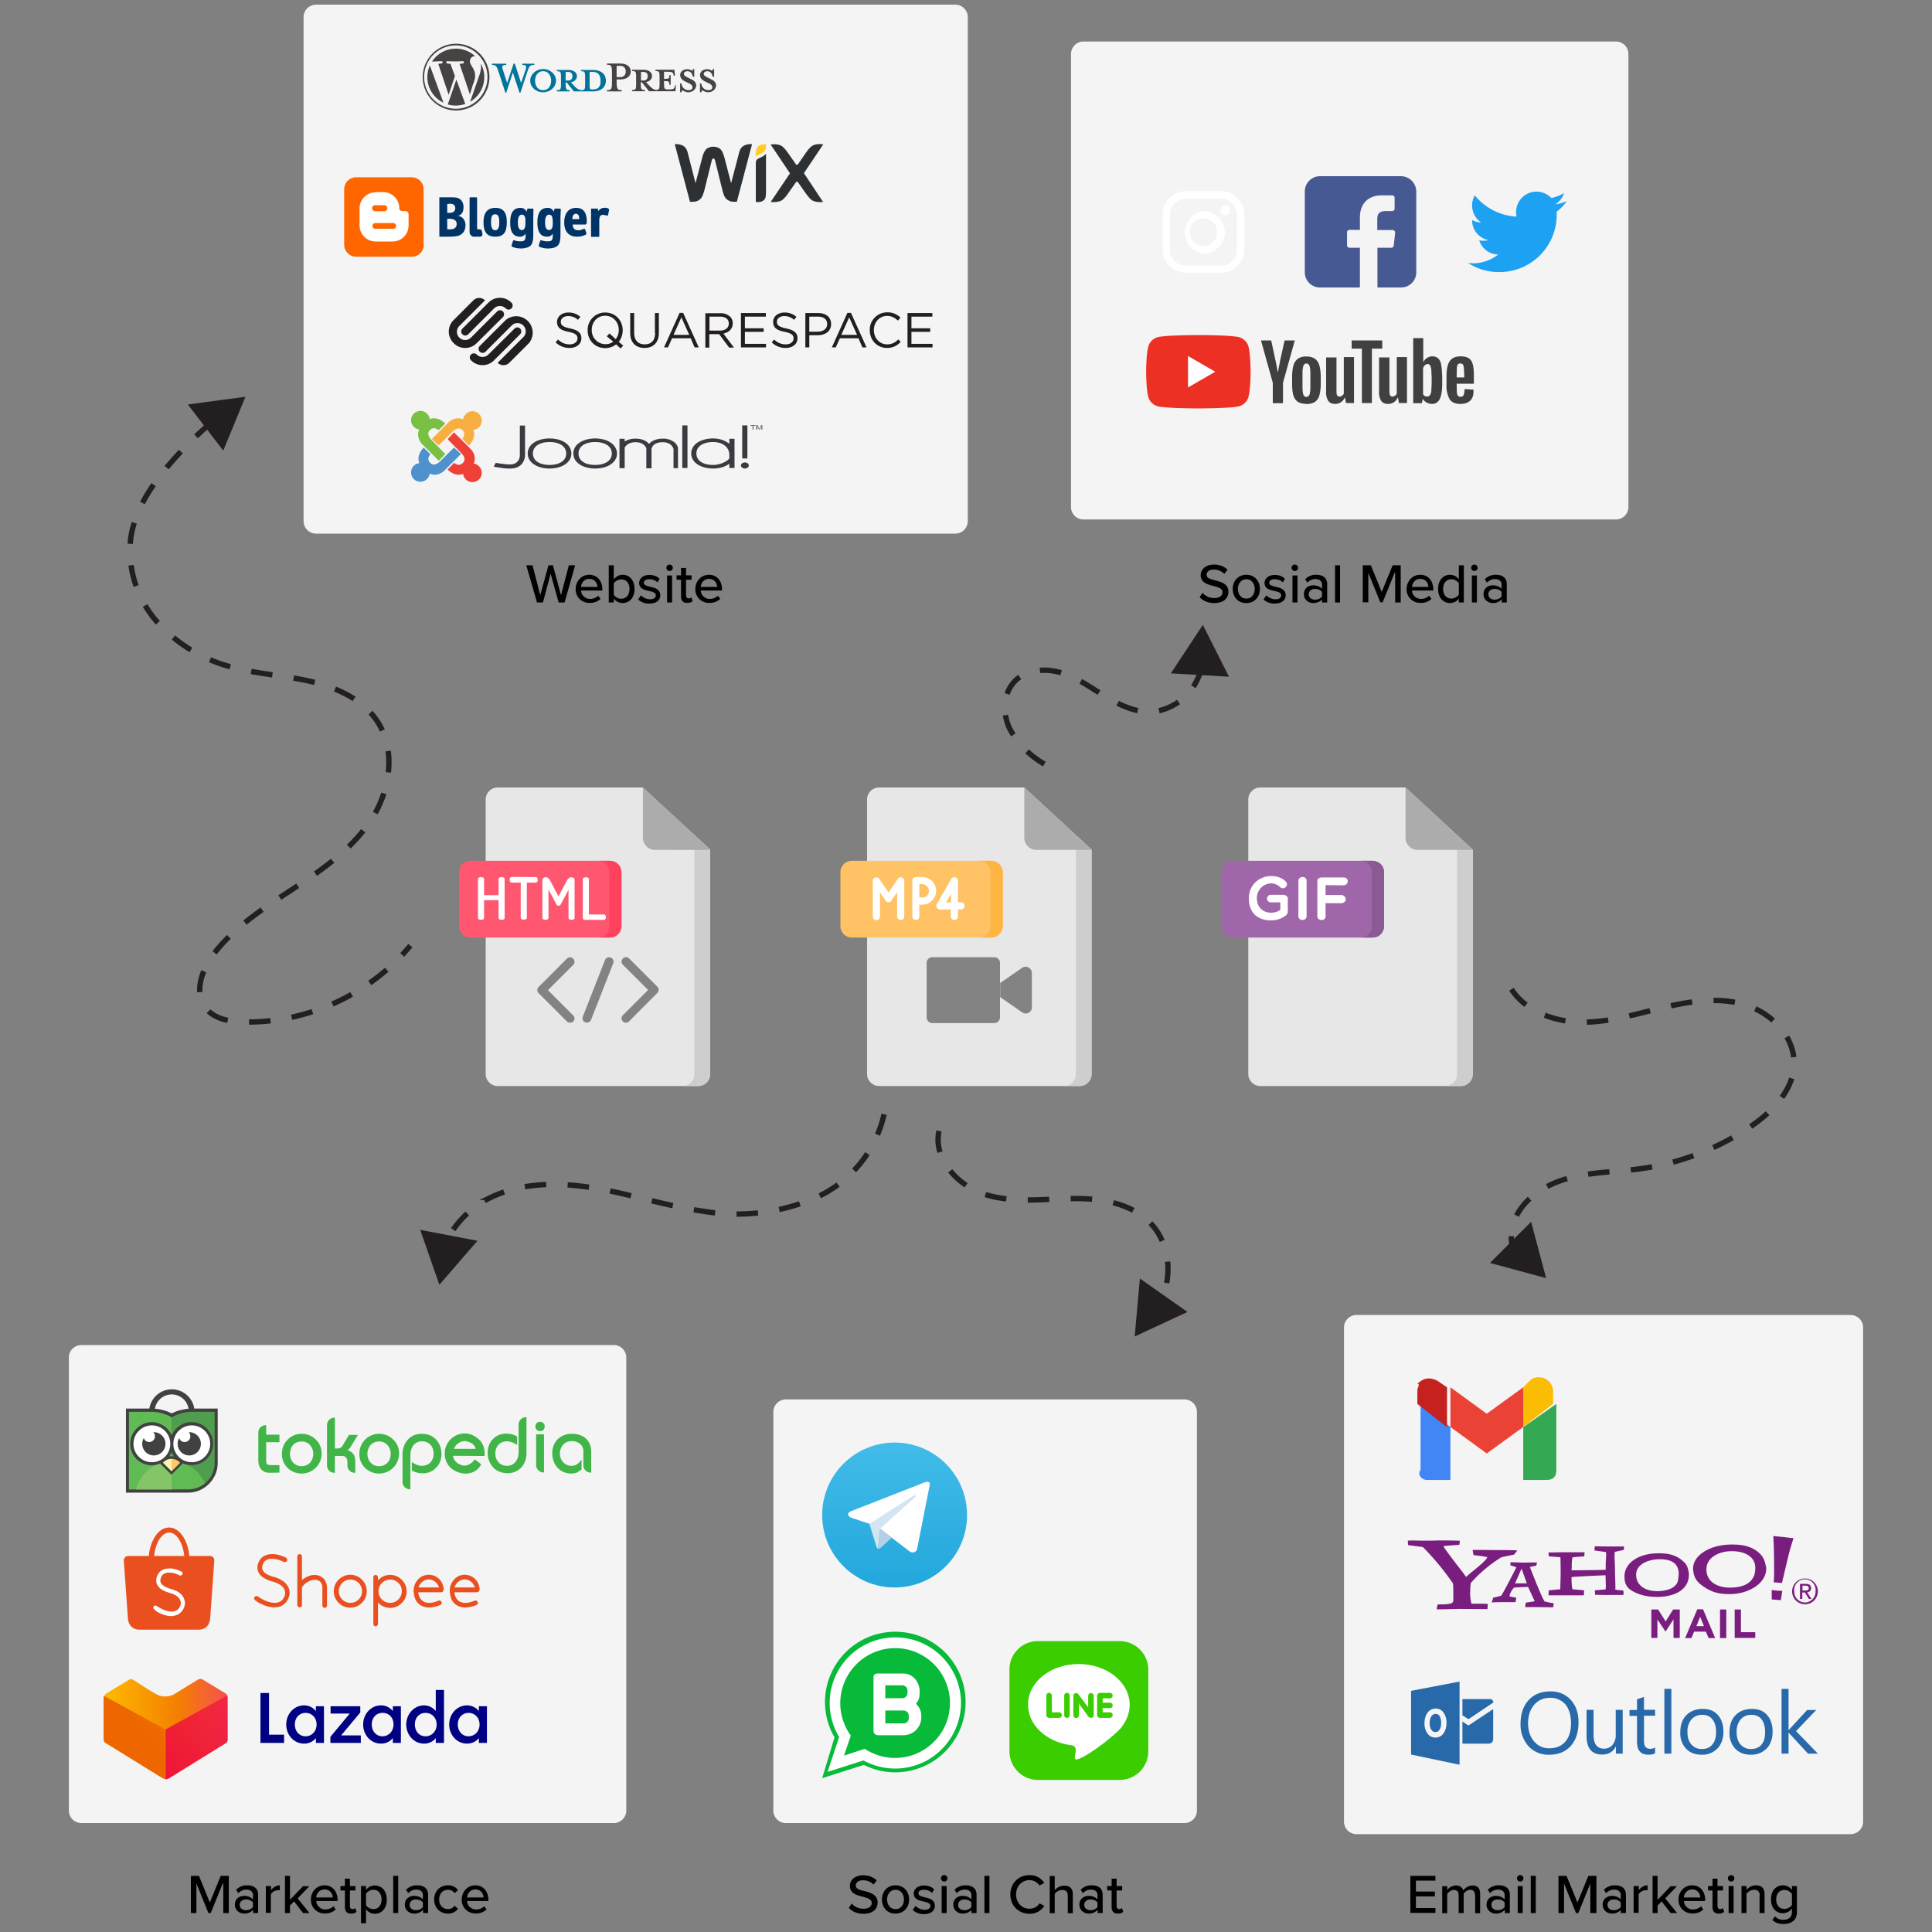 <svg xmlns="http://www.w3.org/2000/svg" viewBox="0 0 1080 1080"><rect x="0" y="0" width="1080" height="1080" fill="#808080" stroke="none"/><defs/><path fill="#F4F4F4" d="M662.2 1019.1h-223a7 7 0 01-6.9-6.9v-223a7 7 0 016.9-6.9h223a7 7 0 016.9 6.9v223a7 7 0 01-6.9 6.9z"/><g fill-rule="evenodd" clip-rule="evenodd"><path fill="#07BA39" d="M459.6 994l23.3-7.4a39.3 39.3 0 10-16.4-15.4l-6.9 22.8z"/><path fill="#FFF" d="M462.6 990.5l20.1-6.4a36.8 36.8 0 0054.5-32.1 36.7 36.7 0 10-68.1 19l-6.5 19.5zm28-55h14.3c5.6 0 9.2 5 9.2 10.1 0 3.5-.5 5-2.1 6.8a9 9 0 013 7.2 10 10 0 01-9.6 10.4h-14.3c-1.8 0-2.8-.8-2.8-2.8v-29.4c-.1-1.2.4-2.3 2.3-2.3zm4.3 20.7h10.2c1.6 0 2.9 1.3 2.9 2.9v1.4c0 1.6-1.3 2.9-2.9 2.9h-10.2v-7.2zm0-14.1h9.5c1.6 0 2.9 1.3 2.9 2.9v1.4c0 1.6-1.3 2.9-2.9 2.9h-9.5v-7.2zm5.4-20.8a30.7 30.7 0 11-16.9 56.3l-11.6 3.8 3.8-11.2a30.8 30.8 0 0124.7-48.9z"/></g><path fill="#3ACE01" d="M580.1 917.4H626a16 16 0 0115.9 15.9v45.8A16 16 0 01626 995h-45.8a16 16 0 01-15.9-15.9v-45.8a15.8 15.8 0 0115.8-15.9z"/><path fill="#FFF" d="M603 930.2c15.7 0 28.5 10.2 28.5 22.8 0 4.4-1.6 8.5-4.2 12l-.5.7c-.9 1.1-2 2.1-3.1 3.1-7.9 7.3-20.8 15.9-22.5 14.6-1.5-1.2 2.4-6.8-2.1-7.8l-.9-.1c-13.3-1.9-23.5-11.2-23.5-22.4-.2-12.7 12.5-22.9 28.3-22.9z"/><path fill="#3ACE01" d="M586.4 960.3H592.1c.8 0 1.5-.7 1.5-1.5v-.1c0-.8-.7-1.5-1.5-1.5H588v-9.4c0-.8-.7-1.5-1.5-1.5h-.1c-.8 0-1.5.7-1.5 1.5v11c.1.8.7 1.5 1.5 1.5zm35.6-6.9v-.1c0-.8-.7-1.5-1.5-1.5h-4.1v-2.4h4.1c.8 0 1.5-.7 1.5-1.5v-.1c0-.8-.7-1.5-1.5-1.5H614.8c-.8 0-1.5.7-1.5 1.5v11c0 .8.7 1.5 1.5 1.5H620.5c.8 0 1.5-.7 1.5-1.5v-.1c0-.8-.7-1.5-1.5-1.5h-4.1v-2.4h4.1c.9.1 1.5-.6 1.5-1.4zm-11 6.5c.3-.3.4-.6.4-1v-11c0-.8-.7-1.5-1.5-1.5h-.1c-.8 0-1.5.7-1.5 1.5v6.5l-5.4-7.2c-.3-.4-.7-.8-1.3-.8h-.1c-.8 0-1.5.7-1.5 1.5v11c0 .8.7 1.5 1.5 1.5h.1c.8 0 1.5-.7 1.5-1.5v-6.6l5.4 7.4.1.1c.1.2.4.3.6.4l.6.1h.1l.7-.2.4-.2zm-14.6.4h.1c.8 0 1.5-.7 1.5-1.5v-11c0-.8-.7-1.5-1.5-1.5h-.1c-.8 0-1.5.7-1.5 1.5v11c0 .8.6 1.5 1.5 1.5z"/><linearGradient id="a" x1="500.1" x2="500.1" y1="806.5" y2="887.1" gradientUnits="userSpaceOnUse"><stop offset="0" stop-color="#42bce8"/><stop offset="1" stop-color="#23a7dc"/></linearGradient><circle cx="500.1" cy="846.9" r="40.5" fill="url(#a)"/><path fill="#FFF" d="M519.8 829.7l-7.2 36.5s-1 2.5-3.8 1.3l-16.7-12.8-6.1-2.9-10.2-3.4s-1.6-.6-1.7-1.8c-.2-1.2 1.8-1.9 1.8-1.9l40.6-15.9c-.1 0 3.3-1.5 3.3.9z"/><path fill="#D2E5F1" d="M490.8 865.8s-.5 0-1.1-2l-3.7-12 24.5-15.6s1.4-.9 1.4 0c0 0 .3.2-.5.9l-19.3 17.3"/><path fill="#B5CFE4" d="M498.5 859.6l-6.6 6s-.5.4-1.1.1l1.3-11.2"/><path fill="#F4F4F4" d="M1034.6 1025.3H758.2a7 7 0 01-6.9-6.9V742a7 7 0 016.9-6.9h276.4a7 7 0 016.9 6.9v276.4a7 7 0 01-6.9 6.9z"/><path fill="#4285F4" d="M797.8 827.3h13v-29.6l-16.7-13v37c-1.8 2 0 5.6 3.7 5.6z"/><path fill="#34A853" d="M851.5 827.3h13c3.7 0 5.5-1.8 5.5-5.5v-37l-18.5 13v29.5z"/><path fill="#FBBC04" d="M851.5 775.5v22.2l16.7-13v-7.4a8 8 0 00-7.4-7.4c-1.9 0-3.7 0-5.6 1.9l-3.7 3.7z"/><path fill="#EA4335" d="M810.8 797.7v-22.2l20.3 14.8 20.4-14.8v22.2l-20.4 14.8-20.3-14.8z"/><path fill="#C5221F" d="M792.3 777.3v7.5l16.6 13v-22.3l-5.5-3.7c-3.7-1.9-7.4-1.9-11.1 1.8 1.8 0 0 1.9 0 3.7z"/><g fill="#791D7E"><path d="M846.3 869.1c-1.1.1-5.5 1.1-7 1.4a75.7 75.7 0 00-17.1 14.4c-.2 1-.3 2.4-.3 3.8l-.1 2.2c0 1.6.4 4.2.7 5.5 1 .2 7.9 0 9.2.2l-.2 2.9-15.1-.1c-2.5 0-10.7.3-13.3.2l.5-2.7c1.4-.1 7.1.2 8.4-1.1.6-.7.4-1.4.4-5.2V889c0-.8 0-2.4-.2-3.9a150 150 0 00-16.7-20.2c-1-.3-7-.9-8.4-1.2l-.1-2.4c.7-.4 7.4.1 13.9-.1 4.2-.2 14 0 15.2.1l-.3 2.2c-1.3.3-7.4.4-9 .9 4.2 6.2 10.7 14.1 12.8 17.2 1.2-1.7 11.4-8.8 11.8-11.2a109 109 0 00-7.7-1.1l-.5-2.8c1.5-.2 9.1 0 12.8 0 3.3 0 10.2 0 12.2.2"/><path d="M868.2 898.5l-7.7-.1h-7.9l.3-2.5c1.3-.1 3.8-.6 5-.8l-3.7-8c-1.4 0-6.5.2-7.9.4-.3.5-2.2 2.3-2.5 4.9.9.2 2.7.6 3.8.7l-.4 2.5h-6.8c-1 0-5.7 0-6.5.2l.8-2.7c1.1-.1 3.5-.9 4.5-1.1 1.4-2 7.9-14.7 8.5-15.9-.9-.2-2.3-.9-3.3-1l-.1-1.8 7.4.2 7.5-.1-.4 1.8c-1 .1-2.6.5-3.6.8l3.7 9.3c1.1 2.4 2.8 7.1 4.5 9.9 1.1.2 3.8 1 5 1l.1.7m-17.8-19.7l-.1-.4-3.7 8.3h6.6l-2.8-7.9"/><path d="M907.5 891.6h-7.6c-1.8.1-6.2-.1-8.2-.1l-.2-2.5 6-.5c.3-1.4.1-3.3.1-4.9l-.1-3c-2.3 0-17.3.8-17.9.9l-1.1.1c0 4.1.2 5.3.5 6.8l6.5.6-.1 2.8h-19.8l.2-2.8 6.4-.6.2-7.8v-3.8l-.1-6.3-6.5-.5-.2-2.2c.9.1 6.8-.1 9.9-.1h10.3l-.2 2.3c-1.4.1-5.8.4-6.6.6-.2 1.1-.4 2-.4 5.4l-.1 1.8c1.3 0 17.1-.1 19.1-.3V875c0-3.1.5-6.5.1-7.4l-6.4-.9.2-2.3 7.8.1h8.6l-.2 1.9-5 1.1s-.3 1.9-.1 4.7c.2 2.3.2 6.9.2 6.9.1 5.1.4 9.2.1 9.4-.3.2 3.3.5 4.3.6l.4.7M944.1 879.7c.3 8.7-7.6 13-17.9 13-4.3 0-9.5-.8-14-3.5-3.5-2.1-4.1-4.8-4.1-8.2 0-7 7.6-12.8 19.3-12.7 4.4 0 8.7.7 12.2 3.4 3.1 2.4 3.6 3.6 4.2 6.2m-5.4 2.4c.3-7.2-5.4-9.1-12.5-8.6-3.7.3-11.3 2.2-11.3 8.6 0 6.3 5.8 9.7 13.5 9.1 6-.5 9.1-2.7 9.9-5.8l.4-3.3zM996.1 884.9l-4.6-.4c.5-2.3.1-20.2 0-22.1l-.2-3.8c1.3.3 1.1.1 6.5.7 3.3.4 3.7.5 4.8.5l-1.4 4.5c-1.2 3.5-4.7 19.4-5.1 20.6m-3.2 9.4l-2.5-.2v-5.3l3.1.4 2.8.1-.8 5.2-2.6-.2zM987.3 876.2c.6 8.1-8.8 14.9-20.5 14.9-4.9 0-9.1-.6-13.9-3.8-4-2.6-5.9-4.9-6.4-9.4-.9-7.9 8.7-14.6 22-14.5 5.1 0 9.9.8 13.9 3.9 3.5 2.7 4.1 5.3 4.8 8.4m-6 1.6c.5-7.8-7-10.7-15.1-10.1-4.2.3-12.2 2.8-12.2 10.1 0 7.2 6.6 10.8 15.5 10.1 6.8-.6 9.7-3.2 11.2-6.7 0 0 .4-1 .6-3.4M923.1 899.7h3.8l4.2 6.7 4.2-6.7h3.7v15.9h-3.5v-10.4l-4.4 6.8h-.1l-4.5-6.7v10.3h-3.4M948.8 899.6h3.2l6.8 16.1h-3.7l-1.5-3.6H947l-1.5 3.6H942m10.5-6.7l-2.1-5.2-2.1 5.2h4.2zM961.5 899.7h3.5v16h-3.5zM969.7 899.7h3.5v12.7h8v3.2h-11.5M1009 882.4c3.9 0 7.2 3.1 7.2 7.2s-3.3 7.2-7.2 7.2a7.2 7.2 0 110-14.4m0 13.4a6 6 0 005.9-6.2 6 6 0 10-11.9 0 6 6 0 006 6.2m-2.8-10.4h3.3c2 0 2.9.8 2.9 2.4 0 1.5-1 2.2-2.2 2.3l2.4 3.7h-1.4l-2.3-3.6h-1.4v3.6h-1.3v-8.4zm1.3 3.7h1.4c1.2 0 2.2 0 2.2-1.4 0-1.1-1-1.3-1.8-1.3h-1.7v2.7z"/></g><g fill="#2869A9"><path d="M817.5 949.8v9.1l3.2 2h.4l13.7-9.2c0-1.1-1-1.9-1.6-1.9h-15.7zM817.5 962.3l2.9 2c.4.3.9 0 .9 0l13.4-8.9v16.7c0 1.8-1.2 2.6-2.5 2.6h-14.7v-12.4zM866.1 980.9a15 15 0 01-11.7-4.8 18 18 0 01-4.4-12.5c0-5.5 1.5-9.9 4.5-13.2 3-3.3 7-4.9 12.2-4.9 4.7 0 8.5 1.6 11.4 4.8 2.9 3.2 4.3 7.3 4.3 12.5 0 5.6-1.5 10-4.4 13.3-3 3.2-6.9 4.8-11.9 4.8m.3-31.8c-3.6 0-6.5 1.3-8.8 3.9-2.2 2.6-3.4 6-3.4 10.2 0 4.2 1.1 7.6 3.3 10.2 2.2 2.6 5 3.9 8.6 3.9 3.8 0 6.7-1.2 8.9-3.7s3.2-5.9 3.2-10.3c0-4.5-1.1-8-3.1-10.5a11 11 0 00-8.7-3.7M907.2 980.3h-3.9v-3.9h-.1c-1.6 3-4.1 4.4-7.6 4.4-5.8 0-8.7-3.5-8.7-10.4v-14.6h3.9v14c0 5.2 2 7.7 5.9 7.7a6 6 0 004.7-2.1 8.3 8.3 0 001.8-5.5v-14.1h3.9v24.5zM925.2 980.1c-.9.5-2.1.8-3.7.8-4.3 0-6.4-2.4-6.4-7.2v-14.5h-4.2v-3.3h4.2v-6l3.9-1.3v7.2h6.2v3.3H919V973c0 1.6.3 2.8.8 3.5.6.7 1.5 1.1 2.8 1.1 1 0 1.8-.3 2.6-.8v3.3zM802.5 958.1c-1 0-1.8.5-2.4 1.4-.6.9-.9 2.2-.9 3.7 0 1.6.3 2.8.9 3.7.6.9 1.3 1.3 2.3 1.3 1 0 1.8-.4 2.3-1.3.6-.9.9-2.1.9-3.7a8 8 0 00-.8-3.8c-.6-.9-1.3-1.3-2.3-1.3"/><path d="M788.8 945.2v35.6l27.1 5.7V940l-27.1 5.2zm18.1 23.8a5.3 5.3 0 01-4.5 2.3c-1.8 0-3.3-.7-4.4-2.2a9.4 9.4 0 01-1.7-5.7c0-2.5.6-4.5 1.7-6a5.6 5.6 0 014.6-2.3 5 5 0 014.3 2.2 9.5 9.5 0 011.7 5.8c0 2.4-.6 4.4-1.7 5.9M930.4 944.1h3.9v36.2h-3.9zM951.2 980.9c-3.6 0-6.5-1.1-8.7-3.4a12.5 12.5 0 01-3.2-9.1c0-4.1 1.1-7.3 3.4-9.6s5.3-3.5 9.1-3.5c3.7 0 6.5 1.1 8.5 3.4 2 2.2 3.1 5.4 3.1 9.3 0 3.9-1.1 7-3.3 9.4a11.8 11.8 0 01-8.9 3.5m.3-22.3c-2.5 0-4.5.9-6 2.6a10.4 10.4 0 00-2.2 7.1c0 2.9.7 5.2 2.2 6.9a7.5 7.5 0 005.9 2.5c2.5 0 4.5-.8 5.8-2.5 1.4-1.6 2.1-4 2.1-7 0-3.1-.7-5.4-2.1-7.1-1.2-1.7-3.2-2.5-5.7-2.5M978.7 980.9c-3.6 0-6.5-1.1-8.7-3.4a12.5 12.5 0 01-3.2-9.1c0-4.1 1.1-7.3 3.4-9.6 2.2-2.3 5.3-3.5 9.1-3.5 3.7 0 6.5 1.1 8.5 3.4 2 2.2 3.1 5.4 3.1 9.3 0 3.9-1.1 7-3.3 9.4a12 12 0 01-8.9 3.5m.3-22.3c-2.5 0-4.5.9-6 2.6a10.4 10.4 0 00-2.2 7.1c0 2.9.7 5.2 2.2 6.9a7.5 7.5 0 005.9 2.5c2.5 0 4.5-.8 5.8-2.5 1.4-1.6 2-4 2-7 0-3.1-.7-5.4-2-7.1-1.3-1.7-3.2-2.5-5.7-2.5M1016.2 980.3h-5.5l-10.8-11.7h-.1v11.7h-3.9v-36.2h3.9v23h.1l10.3-11.2h5.1l-11.3 11.8z"/></g><g><path fill="#F4F4F4" d="M343.2 1019.1H45.4a7 7 0 01-6.9-6.9V758.8a7 7 0 016.9-6.9h297.8a7 7 0 016.9 6.9v253.4a7 7 0 01-6.9 6.9z"/><g fill-rule="evenodd" clip-rule="evenodd"><path fill="#414141" d="M108.6 787.4H121.7v30.4c0 4.6-1.9 8.7-4.9 11.7-3 3-7.1 4.9-11.7 4.9H70.4v-47h13.1a12.7 12.7 0 0125.1 0zm-22 .1a25.6 25.6 0 019.4 2.6c1.6-.8 3.3-1.5 5.1-1.9 1.4-.3 2.8-.6 4.3-.7a9.5 9.5 0 00-9.4-8 9.5 9.5 0 00-9.4 8z"/><path fill="#4F9D4E" d="M107.9 789.2h11.9l.2.2v28.4c0 8.1-6.6 14.8-14.8 14.8H96v-40.3a23 23 0 0111.9-3.1z"/><path fill="#60BB55" d="M84.2 789.2H72.3l-.2.2v43.2H96v-40.3a23 23 0 00-11.8-3.1zM114.6 829.1a15 15 0 01-9.4 3.4H96v-15.6a21 21 0 0118.6 12.2z"/><path fill="#84C567" d="M76.1 832.6H96V817h-.1a20.4 20.4 0 00-19.8 15.6z"/><g><path fill="#414141" d="M84.9 795a12.2 12.2 0 0111.1 7.4 12 12 0 0111.1-7.4 12 12 0 0112 12 12 12 0 01-12 12c-1.7 0-3.4-.4-4.9-1l-.6.6-4.8 4.8-1 1-1-1-4.8-4.8-.5-.5c-1.5.6-3.1 1-4.7 1a12 12 0 01-12-12A12.2 12.2 0 0184.9 795zm12.5 19.2c-.6-.8-1-1.6-1.4-2.5-.4.9-.8 1.7-1.4 2.4l1.3-.1 1.5.2z"/><circle cx="107.2" cy="807.1" r="10.3" fill="#FFF"/><circle cx="84.9" cy="807.1" r="10.3" fill="#FFF"/><path fill="#414141" d="M86 800.6a6.5 6.5 0 110 13 6.5 6.5 0 01-6.5-6.5c0-1.2.3-2.3.9-3.2a3.1 3.1 0 003 2.2c1.8 0 3.2-1.4 3.2-3.2 0-.9-.3-1.7-.9-2.2l.3-.1zM105.8 800.6a6.5 6.5 0 110 13 6.5 6.5 0 01-6.5-6.5c0-1.2.3-2.3.9-3.2a3.1 3.1 0 003 2.2c1.8 0 3.2-1.4 3.2-3.2 0-.9-.3-1.7-.9-2.2l.3-.1z"/><path fill="#FFC868" d="M95.9 815.5c1.9 0 3.6.9 4.8 2.2l-4.8 4.8v-7z"/><path fill="#FCF5AE" d="M95.9 822.5l-4.8-4.8a6.2 6.2 0 014.8-2.2v7z"/></g><path fill="#42B549" d="M173.2 807.7a6 6 0 00-4.6-1.9c-4 0-6.5 3-6.5 6.9 0 3.8 2.5 6.9 6.5 6.9s6.5-3 6.5-6.9a7.3 7.3 0 00-1.9-5zm126.5-5.9h4.4v21.3h-.3a4.1 4.1 0 01-4.1-4.1v-17.2zm-37.2 21.7c-2.8.6-5.6.1-8.3-1.4a10.2 10.2 0 01-5.2-6.5 11.3 11.3 0 017.8-13.9c2.9-.8 5.7-.4 8.4 1.1 4.4 2.5 6 6.2 5.7 11.1l-17.7-.1a6 6 0 003.2 4.5c1.8 1 3.4 1.2 4.9.7a8.7 8.7 0 004.1-3.2l3.6 2.7a9 9 0 01-6.5 5zm3.4-13.6a5 5 0 00-2.9-3.4c-3.8-2.1-7.6-.3-9.3 3.4h12.2zm60.2 1.3c0-1.7-.7-3.1-2-4.2a7.3 7.3 0 00-4.5-1.4c-4 0-6.6 3.1-6.6 7 0 3.7 2.7 6.8 6.5 6.8 2.7 0 4-1.5 5.6-3.4v5.5l-2.5 1.6c-.9.4-2.1.6-3.4.6-6.4 0-10.5-5.2-10.5-11.3 0-3.1 1-5.7 2.9-7.7a11 11 0 018.1-3.2c6.3 0 10.8 3.6 10.8 10.1v11.6h-.3a4.1 4.1 0 01-4.1-4.1v-7.9zm-22.3-11.9c-.5.5-1.1.7-1.9.7a2.5 2.5 0 01-2.6-2.6c0-1.5 1.1-2.6 2.6-2.6s2.6 1.1 2.6 2.6c-.1.8-.3 1.4-.7 1.9zm-12.4 21a10 10 0 01-7.8 3.2c-3.3 0-6-1.1-8.1-3.4a12 12 0 01-2.9-8.2c0-5.8 4.4-10.5 10.3-10.5 2.3 0 4.2.5 6.2 1.6v4.8a10.4 10.4 0 00-5.6-2.1c-4.1 0-6.6 2.9-6.6 6.8 0 4 2.6 6.9 6.6 6.9 1.9 0 3.3-.7 4.6-2.1 1.2-1.4 1.8-3.4 1.8-6.1v-14.9c0-2.3 1.9-4.1 4.1-4.1h.3v19.6c.1 3.5-.9 6.3-2.9 8.5zm-47.7.2a9.8 9.8 0 01-7.3 3.1c-2.3 0-4.2-.5-6.2-1.6v-4.7c1.6 1.1 3.6 2.1 5.6 2.1 4.1 0 6.6-2.9 6.6-6.8 0-4-2.5-6.9-6.6-6.9-1.9 0-3.3.7-4.5 2-1.3 1.5-1.9 3.4-1.9 6.2v18.6h-.3a4.1 4.1 0 01-4.1-4.1v-15.2c0-6.4 4-11.7 10.7-11.7 3.4 0 6.1 1.1 8.2 3.4 1.9 2.1 2.9 4.9 2.9 8.2-.1 2.8-1 5.4-3.1 7.4zm-27.2-12.8a6 6 0 00-4.6-1.9c-4 0-6.5 3-6.5 6.9 0 3.8 2.5 6.9 6.5 6.9s6.5-3 6.5-6.9a7.3 7.3 0 00-1.9-5zm3.2 12.9a11.3 11.3 0 01-15.6 0 10.6 10.6 0 01-3.2-8 11 11 0 0111.1-11.1c3 0 5.6 1.1 7.8 3.2s3.3 4.8 3.3 8c-.1 3.1-1.3 5.8-3.4 7.9zM197 807.2c-.7 1.1-1.1 1.9-1.5 2.3l-1.1 1.2c3 1 4.2 3.1 4.2 6.2v6.4h-.3a4.1 4.1 0 01-4.1-4.1v-1.9c0-2.1-.9-3.4-3-3.4h-4v9.4h-.3a4.1 4.1 0 01-4.1-4.1v-22.6c0-2.3 1.9-4.1 4.1-4.1h.3v17.2h1.3c1.5 0 2.4-.5 2.9-1.4l3.7-6.2h5l-3.1 5.1zm-20.6 13.4a11.3 11.3 0 01-15.6 0 10.6 10.6 0 01-3.2-8 11 11 0 0111.1-11.1c3 0 5.6 1.1 7.8 3.2s3.3 4.8 3.3 8a11 11 0 01-3.4 7.9zm-25.6 2.7c-4.3 0-6.4-2.9-6.4-7v-15.5c0-2.3 1.9-4.1 4.1-4.1h.3v5.3h7.4v4.2h-7.4v10.5c0 1.8.8 2.3 2.5 2.3h4.9v4.2l-5.4.1z"/></g><g fill="#EA501F"><path d="M142.7 894.6a1.3 1.3 0 111.4-2.2l1.2.8c3 1.8 5.8 2.8 8.2 2.8 2.1 0 3.8-.8 4.9-2.4l.1-.3c.3-.5.6-1 .7-1.5.3-1.1.3-2.2-.2-3.2a6 6 0 00-2.8-2.9c-.9-.6-2.1-1.1-3.5-1.5-3.6-1-6.2-2.4-7.6-4.3-1.5-2.1-1.7-4.6 0-7.6 1.1-2 3.3-3.3 6.2-3.5 2.5-.2 5.4.4 8.5 1.9.7.3.9 1.1.6 1.8-.3.7-1.1.9-1.8.6-2.6-1.3-5-1.8-7.1-1.7-1.9.1-3.5.9-4.1 2.1-1.1 2-1.1 3.6-.2 4.8 1 1.4 3.2 2.5 6.2 3.3 1.6.4 3 1.1 4.1 1.8a9.2 9.2 0 013.8 4.1 7 7 0 01.3 4.9 10.7 10.7 0 01-1.2 2.6 8 8 0 01-7.1 3.5c-2.8 0-6.1-1-9.5-3.1l-1.1-.8zM166.2 870c0-.7.6-1.2 1.3-1.2.7 0 1.3.6 1.3 1.2v27.3c0 .7-.6 1.2-1.3 1.2-.7 0-1.3-.6-1.3-1.2V870z"/><path d="M168.9 887.1c-.5.6-1.3.7-1.9.2-.6-.5-.7-1.3-.2-1.9 2-2.5 4.3-4 6.5-4.6a8 8 0 014.6-.1c1.4.4 2.7 1.2 3.6 2.5a8 8 0 011.3 4.5v9.8c0 .7-.6 1.3-1.3 1.3-.7 0-1.3-.6-1.3-1.3v-9.8c0-1.2-.3-2.2-.8-3a3.4 3.4 0 00-2.1-1.4c-.9-.3-2-.2-3.1.1a9.8 9.8 0 00-5.3 3.7zM195.8 880.3c2.5 0 4.8 1 6.5 2.7 1.7 1.7 2.7 3.9 2.7 6.5s-1 4.8-2.7 6.5c-1.7 1.7-3.9 2.7-6.5 2.7s-4.8-1-6.5-2.7a9 9 0 01-2.7-6.5 9 9 0 012.7-6.5c1.7-1.6 4-2.7 6.5-2.7zm4.7 4.6a6.4 6.4 0 00-4.6-1.9c-1.8 0-3.4.7-4.6 1.9-1.2 1.2-1.9 2.8-1.9 4.6s.7 3.5 1.9 4.6a6.4 6.4 0 004.6 1.9c1.8 0 3.4-.7 4.6-1.9 1.2-1.2 1.9-2.8 1.9-4.6s-.8-3.5-1.9-4.6zM208.7 881.7c0-.7.6-1.3 1.3-1.3s1.3.6 1.3 1.3v1.7l.3-.3a9.1 9.1 0 0113 0c1.7 1.7 2.7 3.9 2.7 6.5s-1 4.8-2.7 6.5a9.1 9.1 0 01-13 0l-.3-.3v12c0 .7-.6 1.3-1.3 1.3s-1.3-.6-1.3-1.3v-26.1zm14 3.2c-1.2-1.2-2.8-1.9-4.6-1.9s-3.4.7-4.6 1.9c-1.2 1.2-1.9 2.8-1.9 4.6s.7 3.5 1.9 4.6a6.4 6.4 0 004.6 1.9c1.8 0 3.4-.7 4.6-1.9a6.4 6.4 0 001.9-4.6c.1-1.8-.7-3.5-1.9-4.6zM239.7 880.3a8.3 8.3 0 018 6.2c1.1 3.7-1 3.6-1.7 3.6h-12.2c.1.9.3 1.7.6 2.4a6 6 0 002.1 2.6c.9.6 2.1.9 3.5.9 1.5 0 3.2-.4 5.1-1.2.7-.3 1.4 0 1.7.7.3.7 0 1.4-.7 1.7-2.2.9-4.3 1.4-6.1 1.4-1.9 0-3.5-.4-4.9-1.3a7.3 7.3 0 01-3.1-3.8c-1.2-3.7-1.3-7.4 1.9-10.8a8.3 8.3 0 015.8-2.4zm4 4.3c-1.1-1-2.5-1.7-4-1.7s-2.9.6-4 1.7c-.8.8-1.4 1.7-1.7 2.8h11.4c-.3-1-.9-2-1.7-2.8zM259.8 880.3a8.3 8.3 0 018 6.2c1.1 3.7-1 3.6-1.7 3.6H254c.1.9.3 1.7.6 2.4a6 6 0 002.1 2.6c.9.6 2.1.9 3.5.9 1.5 0 3.2-.4 5.1-1.2.7-.3 1.4 0 1.7.7.3.7 0 1.4-.7 1.7-2.2.9-4.3 1.4-6.1 1.4-1.9 0-3.5-.4-4.9-1.3a7.3 7.3 0 01-3.1-3.8c-1.2-3.7-1.3-7.4 1.9-10.8a7.8 7.8 0 015.7-2.4zm4 4.3c-1.1-1-2.5-1.7-4-1.7s-2.9.6-4 1.7c-.8.8-1.4 1.7-1.7 2.8h11.4c-.4-1-1-2-1.7-2.8z"/></g><path fill="#EA501F" d="M71.7 869.8h11.5a25 25 0 013-10.1c2.1-3.6 5-5.8 8.3-5.8 3.3 0 6.2 2.2 8.3 5.8 1.6 2.7 2.7 6.2 3 10.1h11.5c1.4 0 2.6 1.1 2.5 2.5l-2.3 32.3c-.3 4-2.8 6.4-6.5 6.4H78c-4.1 0-6.3-2.9-6.5-6.4l-2.3-32.3c0-1.4 1.2-2.5 2.5-2.5zm14.5 0H103c-.3-3.4-1.3-6.4-2.6-8.7-1.5-2.7-3.6-4.4-5.8-4.4-2.2 0-4.3 1.7-5.9 4.4a21.7 21.7 0 00-2.5 8.7z"/><path fill="#FFF" d="M86.2 899.6c-.5-.4-.7-1.1-.3-1.6.4-.5 1.1-.7 1.6-.3l1.1.7c2.7 1.6 5.2 2.5 7.2 2.5 1.9 0 3.4-.7 4.4-2.1l.1-.2c.3-.4.5-.9.6-1.4.3-.9.2-1.9-.2-2.8a6.1 6.1 0 00-2.5-2.6c-.8-.5-1.9-.9-3.1-1.3-3.2-.9-5.5-2.1-6.7-3.8-1.4-1.9-1.5-4.1 0-6.8 1-1.8 3-2.9 5.5-3.1 2.2-.2 4.8.4 7.5 1.7.6.3.8 1 .5 1.6-.3.6-1 .8-1.6.5a12.3 12.3 0 00-6.3-1.5c-1.7.1-3 .8-3.6 1.9-1 1.8-1 3.2-.2 4.3.9 1.2 2.8 2.2 5.5 3 1.4.4 2.7.9 3.7 1.5a8 8 0 013.4 3.7 6.6 6.6 0 01-.6 6.4l-.2.3c-1.4 2.1-3.6 3.1-6.3 3.2-2.5 0-5.4-.9-8.5-2.8-.2-.5-.6-.7-1-1z"/><g><path fill="#000083" d="M145.6 946.4h4.8v23.3h8.4v4.6h-13.2v-28M170 953.3c2.6 0 5 1.2 6.6 3.2v-2.7h4.5v20.5h-4.5v-2.7c-1.6 2-4 3.1-6.6 3.1-5.7 0-10-4.8-10-10.7 0-5.8 4.3-10.7 10-10.7m.9 4.2c-3.7 0-6.1 2.8-6.1 6.5s2.4 6.6 6 6.6 6.2-2.9 6.2-6.6-2.6-6.5-6.1-6.5M184.7 970.9l10.8-13h-10.7v-4.1h16.6v3.5l-10.7 12.8h11v4.2h-17v-3.4M213 953.3c2.6 0 5 1.2 6.6 3.2v-2.7h4.5v20.5h-4.5v-2.7c-1.6 2-4 3.1-6.6 3.1-5.7 0-10-4.8-10-10.7 0-5.8 4.3-10.7 10-10.7m.9 4.2c-3.7 0-6.1 2.8-6.1 6.5s2.4 6.6 6 6.6 6.2-2.9 6.2-6.6-2.4-6.5-6.1-6.5M237 953.3c2.6 0 5 1.2 6.6 3.2v-11.8h4.6v29.6h-4.6v-2.7c-1.5 2-4 3.1-6.5 3.1-5.7 0-10-4.8-10-10.7 0-5.8 4.3-10.7 10-10.7m.8 4.2c-3.7 0-6 2.8-6 6.5s2.3 6.6 6 6.6c3.6 0 6.2-2.9 6.2-6.6s-2.6-6.5-6.2-6.5M261.1 953.3c2.6 0 5 1.2 6.6 3.2v-2.7h4.5v20.5h-4.5v-2.7c-1.6 2-4 3.1-6.6 3.1-5.7 0-10-4.8-10-10.7 0-5.8 4.3-10.7 10-10.7m.9 4.2c-3.7 0-6.1 2.8-6.1 6.5s2.4 6.6 6 6.6 6.2-2.9 6.2-6.6-2.6-6.5-6.1-6.5"/><g><g transform="scale(1.965)"><linearGradient id="b" x1="230.9" x2="243.1" y1="360.4" y2="360.4" gradientTransform="matrix(5.57 0 0 -5.57 -1256.1 2499)" gradientUnits="userSpaceOnUse"><stop offset="0" stop-color="#ffb900"/><stop offset=".3" stop-color="#f38000"/><stop offset=".6" stop-color="#f83c72"/><stop offset=".8" stop-color="#fc1cbe"/><stop offset=".9" stop-color="#fe08ed"/><stop offset="1" stop-color="#f0f"/></linearGradient><path fill="url(#b)" d="M47.2 506.2l-.7-.2-16.2-10c-.4-.2-.7-.6-.7-1v-12.1c0-.5.2-.9.6-1.1l.1-.1 6.5-3.9.5-.1.5.1s6.2 4.1 7.2 4.4a4 4 0 002.1.4 5 5 0 002.4-.6l7-4.3.5-.1.5.1 6.6 4c.4.2.6.7.6 1.1V495c0 .4-.3.8-.7 1l-16.2 10a1 1 0 01-.6.2"/></g><g transform="scale(1.965)"><linearGradient id="c" x1="232.6" x2="245.1" y1="358.3" y2="365.2" gradientTransform="matrix(5.57 0 0 -5.57 -1256.1 2499)" gradientUnits="userSpaceOnUse"><stop offset="0" stop-color="#ee0a3f"/><stop offset="1" stop-color="#ee0a3f" stop-opacity="0"/></linearGradient><path fill="url(#c)" d="M47.1 506.2l.8-.2 16.2-10c.4-.2.7-.6.7-1v-12.1l-.1-.6-17.6 9.7v14.2"/></g><g transform="matrix(-1.944 0 0 1.944 131 .5)"><linearGradient id="d" x1="-287.5" x2="-281.4" y1="362.3" y2="367.3" gradientTransform="rotate(180 -780.3 1249.7) scale(5.51)" gradientUnits="userSpaceOnUse"><stop offset="0" stop-color="#ed6600"/><stop offset="1" stop-color="#f98200"/></linearGradient><path fill="url(#d)" d="M19.9 511.2l.8-.2 16.2-10c.4-.2.7-.6.7-1v-12l-.1-.6-17.6 9.6v14.2"/></g></g></g></g><g><path fill="#F4F4F4" d="M534.1 298.3H176.6a7 7 0 01-6.9-6.9V9.5a7 7 0 016.9-6.9h357.5a7 7 0 016.9 6.9v281.9a7 7 0 01-6.9 6.9z"/><g fill-rule="evenodd" clip-rule="evenodd"><path fill="#FFCB29" d="M424.7 81.2c-1.7.9-2.3 2.3-2.3 6.4 0 0 .8-.8 2.1-1.3a8 8 0 002.1-1.1c1.4-1 1.6-2.3 1.6-4.5 0-.1-2.3-.2-3.5.5z"/><path fill="#2E3133" d="M414.9 82.1c-1.3 1.2-1.7 3.1-1.7 3.1l-4.5 17.2-3.7-14.1c-.4-1.5-1-3.4-2-4.6-1.3-1.6-3.9-1.7-4.2-1.7-.3 0-3 .1-4.3 1.7-1 1.3-1.7 3.1-2 4.6l-3.7 14.1-4.4-17.2s-.4-1.9-1.7-3.1c-2.2-1.9-5.5-1.5-5.5-1.5l8.5 32.2s2.8.2 4.2-.5c1.8-.9 2.7-1.7 3.9-6.1l4-16.2c.1-.4.3-1.4 1-1.4s.9 1 1 1.4l4 16.2c1.1 4.4 2 5.1 3.9 6.1 1.4.7 4.2.5 4.2.5l8.5-32.2c-.1 0-3.3-.4-5.5 1.5zm13.3 3.8s-.5.8-1.7 1.5l-2.3 1.1c-1.3.6-1.7 1.4-1.7 2.5v21.9s2.2.3 3.5-.4c1.8-.9 2.2-1.8 2.2-5.8V85.9zm21.2 10.9l10.8-16.1s-4.5-.8-6.8 1.3c-1.5 1.3-3.1 3.7-3.1 3.7l-4 5.8c-.2.3-.4.6-.8.6s-.7-.3-.8-.6l-4-5.7s-1.6-2.4-3.1-3.7c-2.2-2.1-6.8-1.3-6.8-1.3l10.8 16.1-10.8 16s4.8.6 7-1.5a19 19 0 002.9-3.5l4-5.7c.2-.3.4-.6.8-.6s.7.3.8.6l4 5.7s1.5 2.1 2.9 3.5c2.2 2.1 6.9 1.5 6.9 1.5l-10.7-16.1z"/></g><path fill="#231F20" d="M348.1 184.6c0-5.3-3.9-9.9-9.8-9.9a9.7 9.7 0 00-9.8 9.9v.1c0 5.3 3.9 9.9 9.8 9.9 2.4 0 4.4-.8 6.1-2.1l2.5 2.3 1.5-1.6-2.5-2.1c1.4-1.8 2.2-4.1 2.2-6.5zm-3.9 5l-3.5-3.2-1.5 1.6 3.6 3a7.2 7.2 0 01-4.4 1.4 7.7 7.7 0 01-7.6-7.9v-.1c0-4.4 3.1-7.9 7.5-7.9s7.6 3.6 7.6 7.9v.1c0 2-.7 3.8-1.7 5.1zm22-3.4c0 4.2-2.2 6.3-5.8 6.3-3.7 0-5.9-2.3-5.9-6.5v-11h-2.2v11.2c0 5.4 3.2 8.3 8 8.3s8-2.9 8-8.5v-11h-2.2v11.2zm129.7 6.3c-4.2 0-7.4-3.5-7.4-7.9v-.1c0-4.4 3.2-7.9 7.4-7.9 2.6 0 4.4 1.1 6 2.6l1.5-1.6a10 10 0 00-7.5-3 9.7 9.7 0 00-9.7 9.9v.1c0 5.5 4.1 9.9 9.6 9.9 3.5 0 5.7-1.3 7.7-3.4l-1.4-1.4a8 8 0 01-6.2 2.8zm13.6-.3v-6.7H520v-2h-10.5V177h11.7v-2h-13.9v19.2h14v-2h-11.8zM457.4 175h-7.2v19.2h2.2v-6.8h4.7c4.1 0 7.5-2.1 7.5-6.3v-.1c-.1-3.7-2.9-6-7.2-6zm5 6.2c0 2.5-2.1 4.2-5.3 4.2h-4.7V177h4.9c3 0 5.1 1.4 5.1 4.2zm-143.7 2.4c-4.2-.9-5.2-1.9-5.2-3.7v-.1c0-1.7 1.6-3.1 4.1-3.1 2 0 3.8.6 5.5 2.1l1.3-1.7a9.7 9.7 0 00-6.7-2.4c-3.6 0-6.3 2.2-6.3 5.2v.1c0 3.2 2 4.6 6.4 5.5 4 .8 5 1.9 5 3.6v.1c0 1.9-1.7 3.3-4.3 3.3-2.7 0-4.6-.9-6.6-2.7l-1.3 1.6a11 11 0 007.8 3.1c3.8 0 6.6-2.1 6.6-5.4v-.1c0-2.9-2-4.5-6.3-5.4zm97.7 1.9h10.5v-2h-10.5V177h11.7v-2h-13.9v19.2h14v-2h-11.8v-6.7zm23.1-1.9c-4.2-.9-5.2-1.9-5.2-3.7v-.1c0-1.7 1.6-3.1 4.1-3.1 2 0 3.8.6 5.5 2.1l1.3-1.7a9.7 9.7 0 00-6.7-2.4c-3.6 0-6.3 2.2-6.3 5.2v.1c0 3.2 2 4.6 6.4 5.5 4 .8 5 1.9 5 3.6v.1c0 1.9-1.7 3.3-4.3 3.3-2.7 0-4.6-.9-6.6-2.7l-1.3 1.6a11 11 0 007.8 3.1c3.8 0 6.6-2.1 6.6-5.4v-.1c0-2.9-2-4.5-6.3-5.4zm-59.6-8.7l-8.7 19.3h2.2l2.3-5.1h10.4l2.2 5.1h2.3l-8.7-19.3h-2zm-3.4 12.3l4.4-9.8 4.4 9.8h-8.8zm97.2-12.3l-8.7 19.3h2.2l2.3-5.1h10.4l2.2 5.1h2.3l-8.7-19.3h-2zm-3.4 12.3l4.4-9.8 4.4 9.8h-8.8zm-60.7-6.4c0-1.6-.5-2.9-1.5-3.8a7.6 7.6 0 00-5.5-1.9h-8.3v19.2h2.2v-7.5h5.5l5.6 7.5h2.7l-5.9-7.8c3-.7 5.2-2.6 5.2-5.7zm-13 4V177h5.9c3.1 0 4.9 1.4 4.9 3.8v.1c0 2.5-2.1 3.9-4.9 3.9h-5.9zm-138.1 2.1c.9.9 2.3.9 3.2 0l14.5-14.5a4.6 4.6 0 016.5 0c.9.9 2.3.9 3.2 0 .9-.9.9-2.3 0-3.2a9 9 0 00-12.9 0l-14.5 14.5c-.9.9-.9 2.3 0 3.2zm22.6-9.6c.9-.9.9-2.3 0-3.2-.9-.9-2.3-.9-3.2 0l-14.5 14.5a4.6 4.6 0 11-6.5-6.5l14.2-14.2a4.6 4.6 0 00-6.5 0l-11 11a9 9 0 000 12.9 9 9 0 0012.9 0l14.6-14.5zm1.6 1.6l-14.5 14.5c-.9.9-.9 2.3 0 3.2.9.9 2.3.9 3.2 0l14.5-14.5a4.6 4.6 0 116.5 6.5l-14.2 14.2a4.6 4.6 0 006.5 0l11-11a9.2 9.2 0 00-13-12.9zm8.1 4.8c-.9-.9-2.3-.9-3.2 0L273 198.2a4.6 4.6 0 01-6.5 0c-.9-.9-2.3-.9-3.2 0-.9.9-.9 2.3 0 3.2a9 9 0 0012.9 0l14.5-14.5c.9-.9.9-2.3.1-3.2z"/><path fill="#00749A" d="M331.3 39.1h-6.5v.7c2 0 2.3.4 2.3 3v4.6c0 2.6-.3 3-2.3 3-1.5-.2-2.6-1-4-2.6l-1.7-1.8c2.2-.4 3.4-1.8 3.4-3.4 0-2-1.7-3.5-4.9-3.5h-6.3v.7c2 0 2.3.4 2.3 3v4.6c0 2.6-.3 3-2.3 3v.7h7.2v-.7c-2 0-2.3-.5-2.3-3v-1.3h.6l4 5h10.5c5.2 0 7.4-2.7 7.4-6s-2.2-6-7.4-6zM316.2 45v-4.8h1.5c1.6 0 2.3 1.1 2.3 2.4 0 1.3-.7 2.4-2.3 2.4h-1.5zm15.2 5h-.3c-1.3 0-1.5-.3-1.5-2v-7.8h1.7c3.8 0 4.4 2.7 4.4 4.9.2 2.2-.5 4.9-4.3 4.9z"/><path fill="#464342" d="M238.9 43.1c0 6.3 3.7 11.8 9 14.3l-7.6-20.8c-.9 2-1.4 4.2-1.4 6.5zm26.7-.8c0-2-.7-3.3-1.3-4.4-.8-1.3-1.6-2.4-1.6-3.7 0-1.5 1.1-2.8 2.7-2.8h.2a15.9 15.9 0 00-24.1 3h1l4.2-.2c.9-.1 1 1.2.1 1.3l-1.8.2 5.8 17.3 3.5-10.5-2.5-6.8-1.7-.2c-.9-.1-.8-1.4.1-1.3a71.2 71.2 0 008.4 0c.9-.1 1 1.2.1 1.3l-1.8.2 5.8 17.1 1.6-5.3c.9-2.1 1.3-3.8 1.3-5.2zm-10.5 2.2l-4.8 13.9a16.3 16.3 0 009.8-.3l-.1-.2-4.9-13.4zm13.7-9l.1 1.6c0 1.6-.3 3.4-1.2 5.7l-4.9 14.1a16 16 0 006-21.4z"/><path fill="#464342" d="M236.3 43.1a18.6 18.6 0 1037.3 0 18.6 18.6 0 00-37.3 0zm.8 0a17.7 17.7 0 0135.4 0 17.7 17.7 0 01-35.4 0z"/><path fill="#00749A" d="M291.3 46.4l2.5-7.4c.7-2.1.4-2.7-1.9-2.7v-.7h6.8v.7c-2.3 0-2.8.5-3.7 3.2l-4.1 12.3h-.5l-3.7-11.3-3.7 11.3h-.5l-4-12.3c-.9-2.6-1.4-3.2-3.5-3.2v-.7h8v.7c-2.1 0-2.7.5-1.9 2.7l2.4 7.4 3.6-10.8h.7l3.5 10.8zM303.6 51.6c-4 0-7.2-2.9-7.2-6.5 0-3.5 3.2-6.5 7.2-6.5s7.2 2.9 7.2 6.5-3.3 6.5-7.2 6.5zm0-11.8c-3.3 0-4.5 3-4.5 5.3 0 2.4 1.2 5.3 4.5 5.3 3.4 0 4.5-3 4.5-5.3s-1.2-5.3-4.5-5.3z"/><path fill="#464342" d="M347.6 50.4v.7h-8.3v-.7c2.4 0 2.8-.6 2.8-4.2v-5.8c0-3.6-.4-4.2-2.8-4.2v-.7h7.5c3.7 0 5.8 1.9 5.8 4.5 0 2.5-2.1 4.4-5.8 4.4h-2.1v1.8c.1 3.6.5 4.2 2.9 4.2zm-.8-13.6h-2.1v6.3h2.1c2 0 3-1.4 3-3.1 0-1.7-.9-3.2-3-3.2zM377.4 47.8l-.2.6c-.3 1.2-.7 1.6-3.3 1.6h-.5c-1.9 0-2.2-.4-2.2-3v-1.7c2.8 0 3 .3 3 2.1h.7V42h-.7c0 1.9-.2 2.1-3 2.1v-4h2c2.6 0 3 .4 3.3 1.6l.2.7h.6L377 39h-10.6v.7c2 0 2.3.4 2.3 3v4.6c0 2.3-.3 2.9-1.9 3-1.5-.2-2.6-1.1-4-2.6l-1.7-1.8c2.2-.4 3.4-1.8 3.4-3.4 0-2-1.7-3.5-4.9-3.5h-6.3v.7c2 0 2.3.4 2.3 3v4.6c0 2.6-.3 3-2.3 3v.7h7.2v-.7c-2 0-2.3-.5-2.3-3V46h.6l4 5h14.8l.2-3.4h-.4zM358.3 45v-4.8h1.5c1.6 0 2.3 1.1 2.3 2.4 0 1.3-.7 2.4-2.3 2.4h-1.5zM384.7 51.6c-1.4 0-2.7-.8-3.2-1.2-.2.2-.5.7-.6 1.2h-.7v-5h.7c.3 2.4 1.9 3.8 4.1 3.8 1.2 0 2.1-.6 2.1-1.7 0-.9-.8-1.7-2.3-2.3l-2.1-1c-1.4-.7-2.5-1.9-2.5-3.5 0-1.7 1.6-3.2 3.9-3.2 1.2 0 2.2.4 2.8.9.2-.1.4-.5.5-1h.7v4.3h-.8c-.3-1.7-1.2-3.1-3.1-3.1-1 0-1.9.6-1.9 1.5s.8 1.4 2.5 2.2l2 1c1.7.8 2.4 2.2 2.4 3.2-.1 2.3-2.1 3.9-4.5 3.9zM395.8 51.6c-1.4 0-2.7-.8-3.2-1.2-.2.2-.5.7-.6 1.2h-.7v-5h.7c.3 2.4 1.9 3.8 4.1 3.8 1.2 0 2.1-.6 2.1-1.7 0-.9-.8-1.7-2.3-2.3l-2.1-1c-1.4-.7-2.5-1.9-2.5-3.5 0-1.7 1.6-3.2 3.9-3.2 1.2 0 2.2.4 2.8.9.2-.1.4-.5.5-1h.7v4.3h-.8c-.3-1.7-1.2-3.1-3.1-3.1-1 0-1.9.6-1.9 1.5s.8 1.4 2.5 2.2l2 1c1.7.8 2.4 2.2 2.4 3.2-.1 2.3-2.1 3.9-4.5 3.9z"/><g><g fill="#3B3A40"><path d="M316.5 253.5c0 4.3-4.2 6.4-9.3 6.4-5.2 0-9.3-2.1-9.3-6.4 0-4.3 4.2-6.4 9.3-6.4 5.1 0 9.3 2.1 9.3 6.4zm-9.3-8.4c-6.7 0-12.2 3.2-12.2 8.4s5.5 8.4 12.2 8.4c6.7 0 12.2-3.2 12.2-8.4s-5.5-8.4-12.2-8.4zM342 253.5c0 4.3-4.2 6.4-9.3 6.4-5.2 0-9.3-2.1-9.3-6.4 0-4.3 4.2-6.4 9.3-6.4 5.1 0 9.3 2.1 9.3 6.4zm-9.3-8.4c-6.7 0-12.2 3.2-12.2 8.4s5.5 8.4 12.2 8.4c6.7 0 12.2-3.2 12.2-8.4-.1-5.2-5.5-8.4-12.2-8.4zM381.4 237.8h2.9v23.8h-2.9zM407.7 245.3v2.8c-2.2-1.8-5.4-3-9.1-3-6.7 0-12.2 3.2-12.2 8.4s5.5 8.4 12.2 8.4c3.7 0 6.9-1 9.1-2.7v2.4h2.9v-16.3h-2.9zm-9.1 14.6c-5.2 0-9.3-2.1-9.3-6.4 0-4.3 4.2-6.4 9.3-6.4 5.2 0 9.1 2.7 9.1 7.2v1.9c-.9 1.6-5 3.7-9.1 3.7zM376.5 246.9a10 10 0 00-6-1.7c-2.9 0-4.9.8-6.3 1.7l-1.5 1.2c-.4-.4-.8-.9-1.4-1.3-1.3-.9-3.3-1.6-6.1-1.6-2.7 0-4.7.8-6 1.6v-1.5h-2.9v16.4h2.9v-11.5c.6-1 2.2-3 6-3 5.2 0 6.1 3.4 6.1 3.5v11.1h2.9v-10.9c.1-.1.5-3.7 6.3-3.7 5.3 0 6 3.9 6 3.9v10.6h2.5v-11.1c0-.8-.7-2.5-2.5-3.7zM293.5 254.3c0-.1 0-.1 0 0v-16.4h-2.9v16.4s.1 2.3-1.3 3.7c-1.2 1.2-2.6 1.8-5.3 1.6-1.7-.1-4-.4-5.9-.7l-1-.2-1.1 2.2 1.8.3c1.9.3 3.8.6 5.7.7 3.4.2 5.9-.3 7.9-2.2a8 8 0 002.1-5.4zM417.8 237.8h-2.9v18.5h2.9v-18.5zm-1.4 20.7c-1.2 0-2.2.8-2.2 1.7 0 .9 1 1.7 2.2 1.7 1.2 0 2.2-.8 2.2-1.7 0-.9-1-1.7-2.2-1.7zM420.7 240.2V238h-1.2v-.3h2.8v.3h-1.2v2.2h-.4zM422.8 240.2v-2.5h.7l.8 1.8.2.4.2-.4.8-1.8h.6v2.5h-.4V238l-1 2.1h-.4l-1-2.2v2.2h-.5z"/></g><path fill="#F9AE41" d="M269.3 235.1c0-2.9-2.3-5.2-5.2-5.2a5.3 5.3 0 00-5.2 4.5h-.1c-4.3-1.9-7.9 1.5-7.9 1.5l-9.5 9.5 3.8 3.6 7.6-7.5c3.6-3.6 5.5-1.2 5.5-1.2 2.7 2.3.1 5 .1 5l3.8 3.7c3.1-3.4 3.3-6.4 2.4-8.7a5.2 5.2 0 004.7-5.2"/><path fill="#EE4035" d="M264.8 259.1s0-.1 0 0c2-4.3-1.5-7.9-1.5-7.9l-9.5-9.5-3.6 3.8 7.5 7.6c3.6 3.6 1.2 5.5 1.2 5.5-2.3 2.7-5 .1-5 .1l-3.7 3.8c3.4 3.1 6.4 3.3 8.7 2.4a5.2 5.2 0 005.2 4.6c2.9 0 5.2-2.3 5.2-5.2-.1-2.7-2-4.8-4.5-5.2"/><path fill="#4F91CD" d="M253.8 250.2l-7.6 7.5c-3.6 3.6-5.5 1.2-5.5 1.2-2.7-2.3-.1-5-.1-5l-3.8-3.7c-3.1 3.4-3.3 6.4-2.4 8.7a5.2 5.2 0 00-4.6 5.2c0 2.9 2.3 5.2 5.2 5.2 2.6 0 4.8-1.9 5.2-4.5h.1c4.3 1.9 7.9-1.5 7.9-1.5l9.5-9.5-3.9-3.6"/><path fill="#7AC043" d="M241.4 246.1c-3.6-3.6-1.2-5.5-1.2-5.5 2.3-2.7 5-.1 5-.1l3.7-3.8c-3.4-3.1-6.4-3.3-8.7-2.4a5.2 5.2 0 00-5.2-4.6 5.2 5.2 0 00-5.2 5.2c0 2.6 1.9 4.8 4.5 5.2v.1c-1.9 4.3 1.5 7.9 1.5 7.9l9.5 9.5 3.6-3.8-7.5-7.7"/></g><g><path fill="#036" d="M250 128.2h1.7c1.9 0 3.6-.8 3.6-3 0-2-1.7-2.9-3.8-2.9H250v5.9zm0-9.2h1.3c2.1 0 3.2-1 3.2-2.6s-1-2.5-2.8-2.5a7 7 0 00-1.7.2v5zm-4.4-8.7h5.8c2.7 0 4.3 0 5.7 1 1.3 1 2 2.5 2 4.5 0 1.9-.4 4-2.9 4.8v.1c2.3.3 4 2.4 4 5.2 0 2-.7 3.8-2 4.8-1.4 1.2-3 1.6-7.8 1.6h-4.8v-22zm33.5 14c0-2.7-.4-4.5-2.3-4.5-2 0-2.3 1.8-2.3 4.5 0 2.8.7 4.4 2.3 4.4 1.6 0 2.3-1.4 2.3-4.4zm-2.3 8c-4.9 0-6.5-3-6.5-8s1.8-8.1 6.7-8.1c4.8 0 6.3 3.2 6.3 7.9 0 5.6-1.6 8.2-6.5 8.2zm16.9-9.3c0-1.3-.3-3-2-3-1.5 0-2.2 1.6-2.2 4.4 0 2.4.5 4.2 2.3 4.2 1.7 0 1.9-2.4 1.9-3.3V123zm4.4 7c0 3 0 5.5-1.4 7.2-1.5 1.4-3.8 1.7-5.7 1.7-1.6 0-3.6-.4-4.7-1-.4-.2-.4-.6-.2-1.1l.6-2c.2-.5.6-.5.8-.5.9.4 2 .6 3.3.6 2 0 3-.2 3-3.1v-1h-.1c-.9 1-1.6 1.5-3 1.5-4.2 0-5.5-3.3-5.5-7.8 0-5 1.4-8.3 5.8-8.3 1.8 0 2.8 1 3.4 2.2l.3-1.5s.1-.3.7-.3h2c.5 0 .8.1.8.4l-.1 4.3v8.7zm10.8-7c0-1.3-.2-3-2-3-1.5 0-2.2 1.6-2.2 4.4 0 2.4.5 4.2 2.3 4.2s2-2.4 2-3.3V123zm4.4 7c0 3 0 5.5-1.4 7.2-1.4 1.4-3.8 1.7-5.7 1.7a11 11 0 01-4.7-1c-.4-.2-.4-.6-.2-1.1l.6-2c.1-.5.6-.5.8-.5.8.4 2 .6 3.3.6 2 0 3-.2 3-3.1v-1h-.2c-.7 1-1.5 1.5-3 1.5-4 0-5.4-3.3-5.4-7.8 0-5 1.4-8.3 5.8-8.3 1.8 0 2.8 1 3.4 2.2l.3-1.5s.1-.3.6-.3h2c.6 0 .9.1 1 .4l-.2 4.3v8.7zm10.5-7.5c0-1-.1-3-1.9-3-1.6 0-1.9 1.8-2 3h3.9zm-3.7 3c.1 2 1 3.2 3 3.2 1.2 0 1.3 0 3-.7.3-.1.8-.1 1 .2l.7 2.2c.2.5-.6.9-.6.9-1.3.6-3 1-4.7 1-4.6 0-7.1-3-7.1-7.9 0-3.9 1.5-8.2 6.7-8.2 5 0 5.9 4 5.9 7.7 0 .8-.1 1.6-.9 1.6h-7zm-52.6 2.7c1.7 0 1.8 0 2.2 2.8 0 .7-.6 1.3-1.4 1.3h-3.5c-1.2 0-2.3-1.3-2.3-2.5v-19c0-.3.2-.5.4-.5h3.3c.2 0 .5.2.5.5v16.6c0 .7 0 .8.8.8zm70.9-12c-.7 0-2.3-.3-4 1.8l-.2-1.4h-3.8V132c0 .2.2.4.4.4h3.7c.2 0 .5-.2.5-.4V124v-1.3c.2-1.9.6-2.6 2.3-2.6l2 .4c.4.2.6-.3.6-.3l.6-2.9c0-.8-1.5-1.2-2.1-1.2z"/><path fill="#F60" d="M236.9 136.8c0 3.7-3 6.7-6.6 6.7H199c-3.6 0-6.6-3-6.6-6.7v-31c0-3.8 3-6.7 6.6-6.7h31.2c3.6 0 6.6 3 6.6 6.6v31.1"/><path fill="#FFF" d="M210 107.5a9 9 0 00-9 8.9v9.7a9 9 0 009 8.9h9.5c4.9 0 8.9-4 8.9-9v-6.2c0-1-.8-1.8-1.8-1.8H225c-1 0-1.8-.7-1.8-1.6a9 9 0 00-9-9H210zm-.3 7.2h5c1 0 1.8.7 1.8 1.7 0 .9-.8 1.7-1.7 1.7h-5c-1 0-1.8-.8-1.8-1.7 0-1 .8-1.7 1.7-1.7zm0 10h10.1c1 0 1.6.7 1.6 1.6 0 .9-.7 1.6-1.6 1.6h-10a1.6 1.6 0 110-3.2z"/></g><g><path d="M307.8 320.7l-4.3 16.1h-3.3l-6-20.8h3.5l4.3 16.7 4.6-16.7h2.5l4.5 16.7L318 316h3.5l-5.9 20.8h-3.3l-4.5-16.1zM329.4 321.3c4.5 0 7.3 3.5 7.3 8.1v.7h-11.9a5 5 0 005.1 4.7c1.6 0 3.3-.6 4.5-1.8l1.3 1.8a8.3 8.3 0 01-6.1 2.2 7.5 7.5 0 01-7.8-7.9c.1-4.2 3.2-7.8 7.6-7.8zm-4.6 6.8h9.2c-.1-2-1.4-4.5-4.6-4.5-3 0-4.5 2.5-4.6 4.5zM340.3 316h2.8v7.9c1.2-1.6 3-2.6 4.9-2.6 3.9 0 6.7 3.1 6.7 7.9 0 4.9-2.8 7.9-6.7 7.9-2 0-3.8-1-4.9-2.5v2.2h-2.8V316zm7 18.7c2.8 0 4.6-2.2 4.6-5.4s-1.7-5.4-4.6-5.4c-1.7 0-3.4 1-4.2 2.2v6.4a5 5 0 004.2 2.2zM358.3 332.8c1 1.1 3 2.2 5.1 2.2 2.1 0 3.2-.9 3.2-2.2 0-1.5-1.7-2-3.7-2.4-2.6-.6-5.6-1.3-5.6-4.5 0-2.4 2.1-4.5 5.7-4.5 2.6 0 4.5.9 5.7 2.2l-1.2 2c-.9-1.1-2.6-1.8-4.5-1.8s-3.1.7-3.1 2 1.6 1.7 3.5 2.2c2.6.6 5.7 1.3 5.7 4.8 0 2.6-2.1 4.6-6.1 4.6a9 9 0 01-6.3-2.3l1.6-2.3zM372.5 317.4c0-1 .8-1.8 1.8-1.8s1.8.8 1.8 1.8-.8 1.8-1.8 1.8-1.8-.8-1.8-1.8zm.4 4.3h2.8v15.1h-2.8v-15.1zM380.7 333.4v-9.3h-2.5v-2.5h2.5v-4.1h2.8v4.1h3.1v2.5h-3.1v8.6c0 1.1.5 1.8 1.5 1.8a2 2 0 001.5-.6l.7 2.1c-.6.6-1.5 1-2.9 1-2.3.2-3.6-1.2-3.6-3.6zM396.3 321.3c4.5 0 7.3 3.5 7.3 8.1v.7h-11.9a5 5 0 005.1 4.7c1.6 0 3.3-.6 4.5-1.8l1.3 1.8a8.3 8.3 0 01-6.1 2.2 7.5 7.5 0 01-7.8-7.9c.1-4.2 3.2-7.8 7.6-7.8zm-4.6 6.8h9.2c-.1-2-1.4-4.5-4.6-4.5-3 0-4.4 2.5-4.6 4.5z"/></g><g><path fill="#F4F4F4" d="M903.4 290.4H605.6a7 7 0 01-6.9-6.9V30.1a7 7 0 016.9-6.9h297.8a7 7 0 016.9 6.9v253.4a7 7 0 01-6.9 6.9z"/><path fill="#475993" d="M783.2 98.5h-45.4a8.5 8.5 0 00-8.4 8.4v45.4c0 4.6 3.8 8.4 8.4 8.4h22.4v-22.2h-5.8c-.8 0-1.4-.6-1.4-1.4v-7.2c0-.8.6-1.4 1.4-1.4h5.8v-6.9c0-8 4.9-12.4 12.1-12.4h5.9c.8 0 1.4.6 1.4 1.4v6c0 .8-.6 1.4-1.4 1.4h-3.6c-3.9 0-4.7 1.9-4.7 4.6v6h8.6c.8 0 1.4.7 1.4 1.5l-.8 7.2c-.1.7-.7 1.2-1.4 1.2H770v22.2h13.3c4.6 0 8.4-3.8 8.4-8.4v-45.4a8.6 8.6 0 00-8.5-8.4zm0 0"/><g fill="#FFF"><path d="M682.4 106.8h-19.3c-7.3 0-13.2 5.9-13.2 13.2v19.3c0 7.3 5.9 13.2 13.2 13.2h19.3c7.3 0 13.2-5.9 13.2-13.2V120c0-7.2-5.9-13.2-13.2-13.2zm9 32.9c0 4.8-3.9 8.8-8.8 8.8h-19.8a8.8 8.8 0 01-8.8-8.8v-19.8c0-4.8 3.9-8.8 8.8-8.8h19.8c4.8 0 8.8 3.9 8.8 8.8v19.8z"/><path d="M672.8 118a12 12 0 000 23.8 12 12 0 0011.9-11.9 12 12 0 00-11.9-11.9zm0 19.5a7.7 7.7 0 117.7-7.7 7.8 7.8 0 01-7.7 7.7z"/><circle cx="685" cy="117.5" r="2.8"/></g><path fill="#ED3024" d="M697.9 193.7a7.6 7.6 0 00-5.2-5.2c-4.6-1.2-22.8-1.2-22.8-1.2s-18.3 0-22.8 1.2a7.6 7.6 0 00-5.2 5.2c-1.2 4.6-1.2 14.1-1.2 14.1s0 9.5 1.2 14.1a7.6 7.6 0 005.2 5.2c4.6 1.2 22.8 1.2 22.8 1.2s18.3 0 22.8-1.2a7.6 7.6 0 005.2-5.2c1.2-4.6 1.2-14.1 1.2-14.1s0-9.5-1.2-14.1z"/><path fill="#FFF" d="M664.1 216.6l15.2-8.8-15.2-8.8z"/><g fill="#404041"><path d="M725.5 224.6c-1.2-.8-2-2-2.5-3.6s-.7-3.8-.7-6.6v-3.7c0-2.8.3-5 .8-6.6a7 7 0 012.6-3.7 8.2 8.2 0 014.7-1.1 8 8 0 014.6 1.2c1.1.8 2 2 2.5 3.7.5 1.7.8 3.9.8 6.6v3.7c0 2.7-.3 4.9-.8 6.6a6.2 6.2 0 01-2.5 3.6 8.2 8.2 0 01-4.7 1.1c-2-.1-3.6-.4-4.8-1.2zm6.5-4c.3-.8.5-2.2.5-4.1v-8c0-1.8-.2-3.2-.5-4-.3-.8-.9-1.3-1.7-1.3-.8 0-1.3.4-1.7 1.3a13 13 0 00-.5 4v8c0 1.9.2 3.3.5 4.1.3.8.9 1.3 1.7 1.3a2 2 0 001.7-1.3zM814.3 214.4v1.3l.1 3.7c.1.8.3 1.4.6 1.8.3.4.8.6 1.4.6.9 0 1.5-.3 1.8-1 .3-.7.5-1.8.5-3.3l5 .3v.9c0 2.4-.6 4.1-1.9 5.3-1.3 1.2-3.1 1.8-5.5 1.8-2.8 0-4.8-.9-6-2.7a16 16 0 01-1.7-8.3v-4.5c0-3.8.6-6.7 1.8-8.4 1.2-1.8 3.2-2.7 6.1-2.7 2 0 3.5.4 4.6 1.1 1.1.7 1.8 1.9 2.2 3.4.4 1.5.6 3.7.6 6.4v4.4h-9.6zm.7-10.7c-.3.4-.5 1-.6 1.8l-.1 3.7v1.8h4.2v-1.8l-.2-3.7c-.1-.8-.3-1.4-.6-1.8-.3-.3-.7-.5-1.4-.5-.5-.1-1 .1-1.3.5zM711.5 214l-6.6-23.7h5.7l2.3 10.7c.6 2.6 1 4.9 1.3 6.8h.2l1.3-6.7 2.4-10.8h5.7l-6.6 23.7v11.4h-5.7V214zM756.9 199.7v25.6h-4.5l-.5-3.1h-.1c-1.2 2.4-3.1 3.6-5.5 3.6-1.7 0-3-.6-3.8-1.7a9 9 0 01-1.2-5.2v-19.1h5.8v18.8c0 1.1.1 2 .4 2.4.3.5.7.7 1.3.7.5 0 1-.2 1.4-.5.5-.3.8-.7 1-1.2v-20.4h5.7zM786.5 199.7v25.6H782l-.5-3.1h-.1c-1.2 2.4-3.1 3.6-5.5 3.6-1.7 0-3-.6-3.8-1.7a9 9 0 01-1.2-5.2v-19.1h5.8v18.8c0 1.1.1 2 .4 2.4.3.5.7.7 1.3.7.5 0 1-.2 1.4-.5.5-.3.8-.7 1-1.2v-20.4h5.7z"/><path d="M772.6 194.9h-5.7v30.4h-5.6v-30.4h-5.7v-4.6h17.1v4.6zM805.6 203.8a6 6 0 00-1.7-3.5 4.8 4.8 0 00-3.2-1.1c-1.1 0-2 .3-3 .9-.9.6-1.6 1.4-2.1 2.4V189H790v36.4h4.8l.6-2.4h.1c.4.9 1.1 1.5 2 2 .9.5 1.9.8 3 .8 1.9 0 3.4-.9 4.3-2.7.9-1.8 1.4-4.6 1.4-8.4v-4.1c-.1-2.9-.3-5.2-.6-6.8zm-5.3 10.5l-.2 4.4a5 5 0 01-.8 2.3c-.4.4-.9.7-1.5.7-.5 0-.9-.1-1.3-.3-.4-.2-.7-.6-1-1v-14.5c.2-.7.5-1.3 1-1.7.5-.4 1-.7 1.5-.7.6 0 1 .2 1.4.7.3.5.5 1.2.7 2.3l.2 4.6v3.2z"/></g><g><path fill="none" d="M803.9 85.3h88.6v88.6h-88.6z"/><path fill="#1DA1F2" d="M837.9 152.1a32 32 0 0032.3-32.3v-1.5c2.2-1.6 4.1-3.6 5.7-5.9-2 .9-4.2 1.5-6.5 1.8 2.3-1.4 4.1-3.6 5-6.3a25 25 0 01-7.2 2.8 11.4 11.4 0 00-19.4 10.4c-9.4-.5-17.8-5-23.4-11.9a11.5 11.5 0 003.6 15.2 12 12 0 01-5.1-1.4v.1c0 5.5 3.9 10.1 9.1 11.1-1 .3-2 .4-3 .4l-2.1-.2c1.4 4.5 5.6 7.8 10.6 7.9-3.9 3-8.8 4.9-14.1 4.9l-2.7-.2a31 31 0 0017.2 5.1"/></g></g></g><g><path fill="#E7E7E7" d="M359.4 440.2h-81.2c-3.7 0-6.7 3-6.7 6.7v153.5c0 3.7 3 6.7 6.7 6.7h112.1c3.7 0 6.7-3 6.7-6.7V475l-37.6-34.8zm0 0"/><path fill="#CECECE" d="M397 475v125.4c0 3.7-3 6.7-6.7 6.7h-8.8c3.7 0 6.7-3 6.7-6.7V466.9l8.8 8.1zm0 0"/><path fill="#ACACAC" d="M359.4 440.2v28.2c0 3.7 3 6.7 6.7 6.7H397l-37.6-34.9zm0 0"/><path fill="#FF5770" d="M341 524.1h-78a6.4 6.4 0 01-6.4-6.4v-30.1c0-3.5 2.8-6.4 6.4-6.4h78c3.5 0 6.4 2.8 6.4 6.4v30.1c0 3.5-2.9 6.4-6.4 6.4zm0 0"/><path fill="#FF435F" d="M347.4 487.6v30.1c0 3.5-2.8 6.4-6.4 6.4h-6.8c3.5 0 6.4-2.8 6.4-6.4v-30.1c0-3.5-2.8-6.4-6.4-6.4h6.8c3.5.1 6.4 2.9 6.4 6.4zm0 0"/><path fill="#FFF" d="M278.7 503.2h-8.1v9.9c0 .8-.9 1.1-1.7 1.1-.9 0-1.7-.4-1.7-1.1v-21.7c0-.8.9-1.1 1.7-1.1.9 0 1.7.3 1.7 1.1v9h8.1v-9c0-.8.9-1.1 1.7-1.1.9 0 1.7.3 1.7 1.1v21.7c0 .8-.9 1.1-1.7 1.1-.9 0-1.7-.4-1.7-1.1v-9.9zm0 0M299.5 490.3c.8 0 1.1.8 1.1 1.5 0 .9-.4 1.6-1.1 1.6h-5V513c0 .8-.9 1.1-1.7 1.1-.9 0-1.7-.4-1.7-1.1v-19.6H286c-.7 0-1.1-.8-1.1-1.6s.4-1.6 1.1-1.6l13.5.1zm0 0M313.5 505.5c-.4.6-.8.8-1.3.8-.4 0-.9-.2-1.2-.8l-4.4-8.3v15.9c0 .8-.9 1.1-1.7 1.1-.9 0-1.7-.4-1.7-1.1v-21c0-1.3.9-1.7 1.7-1.7 1.2 0 1.9.4 2.7 2l4.6 8.7 4.6-8.7c.8-1.5 1.5-2 2.7-2 .9 0 1.7.5 1.7 1.7v21c0 .8-.8 1.1-1.7 1.1-.9 0-1.7-.4-1.7-1.1v-15.7l-4.3 8.1zm0 0M327.3 514.3c-.8 0-1.5-.4-1.5-1.1v-21.7c0-.8.9-1.1 1.7-1.1.9 0 1.7.3 1.7 1.1v19.7h8.5c.7 0 1 .8 1 1.5 0 .8-.4 1.5-1 1.5h-10.4zm0 0"/><path fill="#838383" d="M318.6 571.7c-.6 0-1.3-.2-1.7-.7l-15.8-15.8c-1-1-1-2.5 0-3.5l15.8-15.8c1-1 2.5-1 3.5 0s1 2.5 0 3.5l-14.1 14.1 14.1 14.1c1 1 1 2.5 0 3.5a3 3 0 01-1.8.6zm0 0M349.9 571.7c-.6 0-1.3-.2-1.7-.7-1-1-1-2.5 0-3.5l14.1-14.1-14.1-14.1c-1-1-1-2.5 0-3.5s2.5-1 3.5 0l15.8 15.8c.5.5.7 1.1.7 1.7 0 .6-.3 1.3-.7 1.7l-15.9 16c-.4.5-1.1.7-1.7.7zm0 0M328.1 571.7l-.9-.2a2.4 2.4 0 01-1.4-3.2l12.4-31.6a2.4 2.4 0 013.2-1.4c1.3.5 1.9 1.9 1.4 3.2l-12.4 31.6c-.4 1-1.4 1.6-2.3 1.6zm0 0"/><g><path fill="#E7E7E7" d="M572.6 440.2h-81.2c-3.7 0-6.7 3-6.7 6.7v153.5c0 3.7 3 6.7 6.7 6.7h112.1c3.7 0 6.7-3 6.7-6.7V475l-37.6-34.8zm0 0"/><path fill="#CECECE" d="M610.2 475v125.4c0 3.7-3 6.7-6.7 6.7h-8.8c3.7 0 6.7-3 6.7-6.7V466.9l8.8 8.1zm0 0"/><path fill="#ACACAC" d="M572.6 440.2v28.2c0 3.7 3 6.7 6.7 6.7h30.9l-37.6-34.9zm0 0"/><path fill="#FFC265" d="M554.2 524.1h-78a6.4 6.4 0 01-6.4-6.4v-30.1c0-3.5 2.8-6.4 6.4-6.4h78c3.5 0 6.4 2.8 6.4 6.4v30.1a6.5 6.5 0 01-6.4 6.4zm0 0"/><path fill="#FFB541" d="M560.5 487.6v30.1c0 3.5-2.8 6.4-6.4 6.4h-6.8c3.5 0 6.4-2.8 6.4-6.4v-30.1c0-3.5-2.8-6.4-6.4-6.4h6.8c3.6.1 6.4 2.9 6.4 6.4zm0 0"/><path fill="#FFF" d="M503.5 514.3a2 2 0 002-2v-19.9a2 2 0 00-1.4-1.9c-.8-.3-1.7.1-2.2.8l-5.2 7.6-5.2-7.6c-.5-.7-1.4-1-2.2-.8a2 2 0 00-1.4 1.9v20c0 1.1.9 2 2 2a2 2 0 002-2v-13.6l3.2 4.7c.8 1.1 2.5 1.1 3.2 0l3.2-4.7v13.6c.1 1 .9 1.9 2 1.9zm0 0M513.9 512.3v-6.6h1.7a7.7 7.7 0 000-15.4H512a2 2 0 00-2 2v20c0 1.1.9 2 2 2 1 0 1.9-.9 1.9-2zm5.4-14.3c0 2.1-1.7 3.7-3.7 3.7h-1.7v-7.5h1.7a4 4 0 013.7 3.8zm0 0M534 490.4c-.9-.2-1.8.1-2.2.9l-8.1 14.1c-.7 1.3.2 3 1.7 3h6.1v3.9c0 1.1.9 2 2 2a2 2 0 002-2v-3.9h1.7a2 2 0 002-2 2 2 0 00-2-2h-1.7v-12.1a2 2 0 00-1.5-1.9zm-2.4 14.1h-2.7l2.7-4.8v4.8zm0 0"/><g fill="#838383"><path d="M555.8 571.9h-34.6a3.2 3.2 0 01-3.2-3.2v-30.4c0-1.8 1.4-3.2 3.2-3.2h34.6c1.8 0 3.2 1.4 3.2 3.2v30.4c0 1.7-1.4 3.2-3.2 3.2zm0 0M571.4 541l-12.3 8.5v7.9l12.3 8.5a3.4 3.4 0 005.4-2.8v-19.2c0-2.8-3.1-4.4-5.4-2.9zm0 0"/></g></g><g><path fill="#E7E7E7" d="M785.7 440.2h-81.2c-3.7 0-6.7 3-6.7 6.7v153.5c0 3.7 3 6.7 6.7 6.7h112.1c3.7 0 6.7-3 6.7-6.7V475l-37.6-34.8zm0 0"/><path fill="#CECECE" d="M823.3 475v125.4c0 3.7-3 6.7-6.7 6.7h-8.8c3.7 0 6.7-3 6.7-6.7V466.9l8.8 8.1zm0 0"/><path fill="#ACACAC" d="M785.7 440.2v28.2c0 3.7 3 6.7 6.7 6.7h30.9l-37.6-34.9zm0 0"/><path fill="#A066AA" d="M767.3 524.1h-78a6.4 6.4 0 01-6.4-6.4v-30.1c0-3.5 2.8-6.4 6.4-6.4h78c3.5 0 6.4 2.8 6.4 6.4v30.1c0 3.5-2.8 6.4-6.4 6.4zm0 0"/><path fill="#895A93" d="M773.7 487.6v30.1c0 3.5-2.8 6.4-6.4 6.4h-6.8c3.5 0 6.4-2.8 6.4-6.4v-30.1c0-3.5-2.8-6.4-6.4-6.4h6.8c3.6.1 6.4 2.9 6.4 6.4zm0 0"/><g fill="#FFF"><path d="M719 511.6c-2.5 2-5.5 2.9-8.5 2.9-7.3 0-12.4-4.1-12.4-12.4 0-7 5.4-12.4 12.7-12.4 2.7 0 5.7.9 7.9 3 2.1 2.1-.9 5.1-3 3.3a7.6 7.6 0 00-4.9-2.2 8.2 8.2 0 00-8.2 8.2c0 5.1 3.4 8.2 7.9 8.2 2.1 0 3.9-.6 5.2-1.6v-4.2h-5.2c-3.1 0-2.8-4.2 0-4.2h6.9c1.3 0 2.5 1 2.5 2v7.4c0 .7-.3 1.3-.9 2zM725.8 492.4c0-2.8 4.6-2.9 4.6 0v19.7c0 2.9-4.6 2.9-4.6 0v-19.7zM741 494.8v5.5h8.8c1.2 0 2.5 1.2 2.5 2.5 0 1.1-1.2 2.1-2.5 2.1H741v7.3a2 2 0 01-2.1 2.1c-1.5 0-2.5-.9-2.5-2.1v-19.6c0-1.2.9-2.1 2.5-2.1H751c1.5 0 2.4.9 2.4 2.1 0 1.1-.9 2.3-2.4 2.3l-10-.1z"/></g></g></g><g><path fill="none" stroke="#231F20" stroke-dasharray="12 12" stroke-miterlimit="10" stroke-width="3" d="M118.5 235.9a213.6 213.6 0 00-23.4 23.2c-10.6 12.3-20 26.4-22.1 42.4a60.6 60.6 0 0015.3 46.7 84.9 84.9 0 0043.1 25.2c14.1 3.6 28.8 4.3 43 7.7 14.2 3.4 28.5 10 36.5 22.1 10.6 16.1 7.3 38.4-3.1 54.6-10.4 16.2-26.7 27.7-42.8 38.3-16.1 10.6-32.8 21.1-44.8 36.2-7.1 8.9-12.2 22.2-5.2 31.2 4.9 6.3 13.7 7.7 21.7 7.8 35.2.6 70.3-15.6 92.7-42.7"/><path fill="#231F20" d="M105 226.1l32.2-4.3-12.4 30.1z"/></g><g><path fill="none" stroke="#231F20" stroke-dasharray="12 12" stroke-miterlimit="10" stroke-width="3" d="M583.8 427.1a50 50 0 01-19.5-20c-4-8.6-3.5-19.7 3.1-26.4 6.6-6.7 17.5-7.3 26.5-4.4 9 2.9 16.7 8.7 24.8 13.5 8.1 4.8 17.3 9 26.6 8a31.6 31.6 0 0024-17.9 38 38 0 002.6-7.1"/><path fill="#231F20" d="M687 378.3l-14.6-29-17.9 27.1z"/></g><g><path fill="none" stroke="#231F20" stroke-dasharray="12 12" stroke-miterlimit="10" stroke-width="3" d="M494.2 622.9a67.4 67.4 0 01-38.6 46.8 111 111 0 01-61.7 7.5c-20.1-2.7-39.6-9.2-59.6-12.7-20-3.6-41.4-4-59.8 4.8a55 55 0 00-25.6 25.7"/><path fill="#231F20" d="M234.9 687.5l10.7 30.7 21.3-24.6z"/></g><g><path fill="none" stroke="#231F20" stroke-dasharray="12 12" stroke-miterlimit="10" stroke-width="3" d="M524.9 632.2c-3.4 15.9 10.8 31 26.4 35.7 15.6 4.7 32.3 2.3 48.6 2.1 16.3-.2 34.2 2.9 44.7 15.4 7.4 8.8 9.8 21.3 7.4 32.6a53 53 0 01-3.5 10.4"/><path fill="#231F20" d="M637.2 714.7l-2.9 32.4 29.5-13.7z"/></g><g><path fill="none" stroke="#231F20" stroke-dasharray="12 12" stroke-miterlimit="10" stroke-width="3" d="M844.9 553c8.4 12.8 24.7 18.4 40 18.4s30.1-4.7 45-8.2c14.9-3.5 30.7-6 45.3-1.6 14.7 4.4 27.7 17.3 27.7 32.6 0 15.1-12.2 27.4-24.8 35.9a145.5 145.5 0 01-61.6 23.3c-13.6 1.8-27.5 1.7-40.6 5.5-13.2 3.7-26 12.3-30.1 25.4a25 25 0 00.5 15.3"/><path fill="#231F20" d="M832.9 706l31.4 8.5-8.4-31.5z"/></g><g><path d="M672.2 331.4a8.7 8.7 0 006.6 2.9c3.4 0 4.6-1.7 4.6-3.2 0-2.2-2.4-2.8-5-3.5-3.3-.9-7.2-1.8-7.2-6.1 0-3.4 3-5.9 7.4-5.9 3.2 0 5.7 1 7.6 2.9l-1.8 2.3a8 8 0 00-6-2.4c-2.3 0-3.9 1.2-3.9 2.9 0 1.9 2.2 2.5 4.8 3.1 3.4.9 7.4 2 7.4 6.4 0 3.2-2.2 6.3-7.9 6.3-3.7 0-6.4-1.3-8.2-3.3l1.6-2.4zM689.1 329.2c0-4.3 2.9-7.9 7.6-7.9 4.7 0 7.6 3.6 7.6 7.9 0 4.4-2.9 7.9-7.6 7.9-4.7.1-7.6-3.5-7.6-7.9zm12.3 0c0-2.8-1.7-5.4-4.7-5.4s-4.7 2.6-4.7 5.4c0 2.9 1.7 5.4 4.7 5.4 3 .1 4.7-2.5 4.7-5.4zM707.9 332.8c1 1.1 3 2.2 5.1 2.2 2.1 0 3.2-.9 3.2-2.2 0-1.5-1.7-2-3.7-2.4-2.6-.6-5.6-1.3-5.6-4.5 0-2.4 2.1-4.5 5.7-4.5 2.6 0 4.5.9 5.7 2.2l-1.2 2c-.9-1.1-2.6-1.8-4.5-1.8s-3.1.7-3.1 2 1.6 1.7 3.5 2.2c2.6.6 5.7 1.3 5.7 4.8 0 2.6-2.1 4.6-6.1 4.6a9 9 0 01-6.3-2.3l1.6-2.3zM722 317.4c0-1 .8-1.8 1.8-1.8s1.8.8 1.8 1.8-.8 1.8-1.8 1.8c-.9 0-1.8-.8-1.8-1.8zm.5 4.3h2.8v15.1h-2.8v-15.1zM739 335.1a6.5 6.5 0 01-4.9 2c-2.5 0-5.2-1.7-5.2-5 0-3.4 2.7-4.9 5.2-4.9 2 0 3.8.7 4.9 2v-2.5c0-1.9-1.5-3-3.7-3-1.7 0-3.2.7-4.5 2l-1.2-1.9a8.3 8.3 0 016.2-2.5c3.3 0 6.1 1.4 6.1 5.3v10.2H739v-1.7zm0-4.2c-.8-1.1-2.3-1.7-3.9-1.7-2 0-3.5 1.2-3.5 3s1.4 3 3.5 3a5 5 0 003.9-1.7v-2.6zM746.3 316h2.8v20.8h-2.8V316zM779.6 320.2l-6.7 16.5h-1.3l-6.7-16.5v16.5h-3.1V316h4.5l6.1 14.9 6.1-14.9h4.5v20.8h-3.1v-16.6zM793.9 321.3c4.5 0 7.3 3.5 7.3 8.1v.7h-11.9a5 5 0 005.1 4.7c1.6 0 3.3-.6 4.5-1.8l1.3 1.8a8.3 8.3 0 01-6.1 2.2 7.5 7.5 0 01-7.8-7.9c.1-4.2 3.2-7.8 7.6-7.8zm-4.6 6.8h9.2c-.1-2-1.4-4.5-4.6-4.5-3 0-4.4 2.5-4.6 4.5zM815.5 334.6a6.1 6.1 0 01-4.9 2.5c-3.9 0-6.7-3-6.7-7.9 0-4.8 2.8-7.9 6.7-7.9a6 6 0 014.9 2.6V316h2.8v20.8h-2.8v-2.2zm0-8.6a5.3 5.3 0 00-4.2-2.2c-2.8 0-4.6 2.3-4.6 5.4 0 3.1 1.7 5.4 4.6 5.4 1.7 0 3.4-1 4.2-2.2V326zM822.4 317.4c0-1 .8-1.8 1.8-1.8s1.8.8 1.8 1.8-.8 1.8-1.8 1.8-1.8-.8-1.8-1.8zm.4 4.3h2.8v15.1h-2.8v-15.1zM839.4 335.1a6.5 6.5 0 01-4.9 2c-2.5 0-5.2-1.7-5.2-5 0-3.4 2.7-4.9 5.2-4.9 2 0 3.8.7 4.9 2v-2.5c0-1.9-1.5-3-3.7-3-1.7 0-3.2.7-4.5 2l-1.2-1.9a8.3 8.3 0 016.2-2.5c3.3 0 6.1 1.4 6.1 5.3v10.2h-2.8v-1.7zm0-4.2c-.8-1.1-2.3-1.7-3.9-1.7-2 0-3.5 1.2-3.5 3s1.4 3 3.5 3a5 5 0 003.9-1.7v-2.6z"/></g><g><path d="M124.5 1052.9l-6.7 16.5h-1.3l-6.7-16.5v16.5h-3.1v-20.8h4.5l6.1 14.9 6.1-14.9h4.5v20.8h-3.1v-16.5zM141.4 1067.7a6.5 6.5 0 01-4.9 2c-2.5 0-5.2-1.7-5.2-5 0-3.4 2.7-4.9 5.2-4.9 2 0 3.8.7 4.9 2v-2.5c0-1.9-1.5-3-3.7-3-1.7 0-3.2.7-4.5 2l-1.2-1.9a8.3 8.3 0 016.2-2.5c3.3 0 6.1 1.4 6.1 5.3v10.2h-2.8v-1.7zm0-4.2c-.8-1.1-2.3-1.7-3.9-1.7-2 0-3.5 1.2-3.5 3s1.4 3 3.5 3a5 5 0 003.9-1.7v-2.6zM148.7 1054.3h2.8v2.3c1.2-1.5 2.9-2.7 4.9-2.7v2.8l-1-.1a5.6 5.6 0 00-4 2.2v10.5h-2.8v-15zM164.4 1062.9l-2.3 2.3v4.2h-2.8v-20.8h2.8v13.4l7.3-7.6h3.5l-6.5 6.8 6.6 8.2h-3.6l-5-6.5zM181.4 1053.9c4.5 0 7.3 3.5 7.3 8.1v.7h-11.9a5 5 0 005.1 4.7c1.6 0 3.3-.6 4.5-1.8l1.3 1.8a8.3 8.3 0 01-6.1 2.2 7.5 7.5 0 01-7.8-7.9c0-4.2 3.2-7.8 7.6-7.8zm-4.6 6.8h9.2c-.1-2-1.4-4.5-4.6-4.5a4.6 4.6 0 00-4.6 4.5zM192.8 1066.1v-9.3h-2.5v-2.5h2.5v-4.1h2.8v4.1h3.1v2.5h-3.1v8.6c0 1.1.5 1.8 1.5 1.8a2 2 0 001.5-.6l.7 2.1c-.6.6-1.5 1-2.9 1-2.4.1-3.6-1.3-3.6-3.6zM201.8 1075.1v-20.8h2.8v2.2a6.1 6.1 0 014.9-2.5c3.9 0 6.7 3 6.7 7.9s-2.8 7.9-6.7 7.9c-2 0-3.7-.9-4.9-2.6v7.9h-2.8zm7-18.7c-1.7 0-3.4 1-4.2 2.2v6.4a5.2 5.2 0 004.2 2.2c2.8 0 4.5-2.3 4.5-5.4 0-3.1-1.7-5.4-4.5-5.4zM219.8 1048.6h2.8v20.8h-2.8v-20.8zM236.4 1067.7a6.5 6.5 0 01-4.9 2c-2.5 0-5.2-1.7-5.2-5 0-3.4 2.7-4.9 5.2-4.9 2 0 3.8.7 4.9 2v-2.5c0-1.9-1.5-3-3.7-3-1.7 0-3.2.7-4.5 2l-1.2-1.9a8.3 8.3 0 016.2-2.5c3.3 0 6.1 1.4 6.1 5.3v10.2h-2.8v-1.7zm0-4.2c-.8-1.1-2.3-1.7-3.9-1.7-2 0-3.5 1.2-3.5 3s1.4 3 3.5 3a5 5 0 003.9-1.7v-2.6zM250.4 1053.9c2.8 0 4.6 1.2 5.6 2.7l-1.9 1.7a4.2 4.2 0 00-3.7-1.9c-3 0-4.9 2.3-4.9 5.4 0 3.1 1.9 5.4 4.9 5.4 1.5 0 2.7-.6 3.7-1.9l1.9 1.7a6.5 6.5 0 01-5.6 2.7c-4.6 0-7.7-3.4-7.7-7.9s3.1-7.9 7.7-7.9zM265.7 1053.9c4.5 0 7.3 3.5 7.3 8.1v.7h-11.9a5 5 0 005.1 4.7c1.6 0 3.3-.6 4.5-1.8l1.3 1.8a8.3 8.3 0 01-6.1 2.2 7.5 7.5 0 01-7.8-7.9c.1-4.2 3.2-7.8 7.6-7.8zm-4.6 6.8h9.2c-.1-2-1.4-4.5-4.6-4.5-3 .1-4.4 2.5-4.6 4.5z"/></g><g><path d="M476.1 1064.1a8.7 8.7 0 006.6 2.9c3.4 0 4.6-1.7 4.6-3.2 0-2.2-2.4-2.8-5-3.5-3.3-.9-7.2-1.8-7.2-6.1 0-3.4 3-5.9 7.4-5.9 3.2 0 5.7 1 7.6 2.9l-1.8 2.3a8 8 0 00-6-2.4c-2.3 0-3.9 1.2-3.9 2.9 0 1.9 2.2 2.5 4.8 3.1 3.4.9 7.4 2 7.4 6.4 0 3.2-2.2 6.3-7.9 6.3-3.7 0-6.4-1.3-8.2-3.3l1.6-2.4zM493 1061.8c0-4.3 2.9-7.9 7.6-7.9 4.7 0 7.6 3.6 7.6 7.9 0 4.4-2.9 7.9-7.6 7.9-4.7.1-7.6-3.5-7.6-7.9zm12.3 0c0-2.8-1.7-5.4-4.7-5.4s-4.7 2.6-4.7 5.4c0 2.9 1.7 5.4 4.7 5.4 3 .1 4.7-2.5 4.7-5.4zM511.8 1065.4c1 1.1 3 2.2 5.1 2.2 2.1 0 3.2-.9 3.2-2.2 0-1.5-1.7-2-3.7-2.4-2.6-.6-5.6-1.3-5.6-4.5 0-2.4 2.1-4.5 5.7-4.5 2.6 0 4.5.9 5.7 2.2l-1.2 2c-.9-1.1-2.6-1.8-4.5-1.8s-3.1.7-3.1 2 1.6 1.7 3.5 2.2c2.6.6 5.7 1.3 5.7 4.8 0 2.6-2.1 4.6-6.1 4.6a9 9 0 01-6.3-2.3l1.6-2.3zM526 1050c0-1 .8-1.8 1.8-1.8s1.8.8 1.8 1.8-.8 1.8-1.8 1.8-1.8-.8-1.8-1.8zm.4 4.3h2.8v15.1h-2.8v-15.1zM543 1067.7a6.5 6.5 0 01-4.9 2c-2.5 0-5.2-1.7-5.2-5 0-3.4 2.7-4.9 5.2-4.9 2 0 3.8.7 4.9 2v-2.5c0-1.9-1.5-3-3.7-3-1.7 0-3.2.7-4.5 2l-1.2-1.9a8.3 8.3 0 016.2-2.5c3.3 0 6.1 1.4 6.1 5.3v10.2H543v-1.7zm0-4.2c-.8-1.1-2.3-1.7-3.9-1.7-2 0-3.5 1.2-3.5 3s1.4 3 3.5 3a5 5 0 003.9-1.7v-2.6zM550.3 1048.6h2.8v20.8h-2.8v-20.8zM564.8 1059c0-6.4 4.7-10.8 10.7-10.8 4.1 0 6.6 2 8.3 4.4l-2.7 1.4a6.8 6.8 0 00-5.6-3c-4.2 0-7.5 3.3-7.5 8 0 4.6 3.2 8 7.5 8 2.5 0 4.5-1.3 5.6-3l2.7 1.4a9.6 9.6 0 01-8.3 4.4c-6 0-10.7-4.4-10.7-10.8zM596.9 1059.7c0-2.5-1.3-3.2-3.2-3.2a5.4 5.4 0 00-4.1 2.2v10.8h-2.8v-20.8h2.8v7.9c1-1.2 3-2.5 5.3-2.5 3.2 0 4.8 1.6 4.8 4.8v10.6h-2.8v-9.8zM613.5 1067.7a6.5 6.5 0 01-4.9 2c-2.5 0-5.2-1.7-5.2-5 0-3.4 2.7-4.9 5.2-4.9 2 0 3.8.7 4.9 2v-2.5c0-1.9-1.5-3-3.7-3-1.7 0-3.2.7-4.5 2l-1.2-1.9a8.3 8.3 0 016.2-2.5c3.3 0 6.1 1.4 6.1 5.3v10.2h-2.8v-1.7zm0-4.2c-.8-1.1-2.3-1.7-3.9-1.7-2 0-3.5 1.2-3.5 3s1.4 3 3.5 3a5 5 0 003.9-1.7v-2.6zM621.4 1066.1v-9.3h-2.5v-2.5h2.5v-4.1h2.8v4.1h3.1v2.5h-3.1v8.6c0 1.1.5 1.8 1.5 1.8a2 2 0 001.5-.6l.7 2.1c-.6.6-1.5 1-2.9 1-2.4.1-3.6-1.3-3.6-3.6z"/></g><g><path d="M788.4 1048.6h14v2.7h-10.9v6.1h10.6v2.7h-10.6v6.5h10.9v2.7h-14v-20.7zM824.5 1059.3c0-1.7-.8-2.9-2.6-2.9-1.5 0-3 1.1-3.7 2.2v10.8h-2.8v-10c0-1.7-.7-2.9-2.7-2.9-1.5 0-2.9 1.1-3.7 2.2v10.8h-2.8v-15.1h2.8v2.1c.6-.9 2.6-2.5 4.9-2.5 2.3 0 3.6 1.2 4.1 2.8a6.4 6.4 0 015.1-2.8c2.8 0 4.3 1.5 4.3 4.6v10.9h-2.8v-10.2zM841.1 1067.7a6.5 6.5 0 01-4.9 2c-2.5 0-5.2-1.7-5.2-5 0-3.4 2.7-4.9 5.2-4.9 2 0 3.8.7 4.9 2v-2.5c0-1.9-1.5-3-3.7-3-1.7 0-3.2.7-4.5 2l-1.2-1.9a8.3 8.3 0 016.2-2.5c3.3 0 6.1 1.4 6.1 5.3v10.2h-2.8v-1.7zm0-4.2c-.8-1.1-2.3-1.7-3.9-1.7-2 0-3.5 1.2-3.5 3s1.4 3 3.5 3a5 5 0 003.9-1.7v-2.6zM848 1050c0-1 .8-1.8 1.8-1.8s1.8.8 1.8 1.8-.8 1.8-1.8 1.8-1.8-.8-1.8-1.8zm.4 4.3h2.8v15.1h-2.8v-15.1zM855.7 1048.6h2.8v20.8h-2.8v-20.8zM889 1052.9l-6.7 16.5H881l-6.7-16.5v16.5h-3.1v-20.8h4.5l6.1 14.9 6.1-14.9h4.5v20.8H889v-16.5zM906 1067.7a6.5 6.5 0 01-4.9 2c-2.5 0-5.2-1.7-5.2-5 0-3.4 2.7-4.9 5.2-4.9 2 0 3.8.7 4.9 2v-2.5c0-1.9-1.5-3-3.7-3-1.7 0-3.2.7-4.5 2l-1.2-1.9a8.3 8.3 0 016.2-2.5c3.3 0 6.1 1.4 6.1 5.3v10.2H906v-1.7zm0-4.2c-.8-1.1-2.3-1.7-3.9-1.7-2 0-3.5 1.2-3.5 3s1.4 3 3.5 3a5 5 0 003.9-1.7v-2.6zM913.3 1054.3h2.8v2.3c1.2-1.5 2.9-2.7 4.9-2.7v2.8l-1-.1a5.6 5.6 0 00-4 2.2v10.5h-2.8v-15zM928.9 1062.9l-2.3 2.3v4.2h-2.8v-20.8h2.8v13.4l7.3-7.6h3.5l-6.5 6.8 6.6 8.2h-3.6l-5-6.5zM945.9 1053.9c4.5 0 7.3 3.5 7.3 8.1v.7h-11.9a5 5 0 005.1 4.7c1.6 0 3.3-.6 4.5-1.8l1.3 1.8a8.3 8.3 0 01-6.1 2.2 7.5 7.5 0 01-7.8-7.9c0-4.2 3.2-7.8 7.6-7.8zm-4.6 6.8h9.2c-.1-2-1.4-4.5-4.6-4.5-3 .1-4.5 2.5-4.6 4.5zM957.3 1066.1v-9.3h-2.5v-2.5h2.5v-4.1h2.8v4.1h3.1v2.5h-3.1v8.6c0 1.1.5 1.8 1.5 1.8a2 2 0 001.5-.6l.7 2.1c-.6.6-1.5 1-2.9 1-2.4.1-3.6-1.3-3.6-3.6zM965.9 1050c0-1 .8-1.8 1.8-1.8s1.8.8 1.8 1.8-.8 1.8-1.8 1.8-1.8-.8-1.8-1.8zm.4 4.3h2.8v15.1h-2.8v-15.1zM983.7 1059.7c0-2.5-1.3-3.3-3.2-3.3a5.8 5.8 0 00-4.2 2.2v10.8h-2.8v-15.1h2.8v2.1c1-1.2 3-2.5 5.3-2.5 3.2 0 4.8 1.7 4.8 4.9v10.6h-2.8v-9.7zM992.2 1071.2a6 6 0 004.8 2c2.3 0 4.7-1.1 4.7-4.3v-2a6.4 6.4 0 01-5 2.6c-3.9 0-6.7-2.9-6.7-7.8 0-4.8 2.8-7.8 6.7-7.8 2 0 3.7.9 5 2.6v-2.2h2.8v14.5c0 5.2-3.8 6.7-7.5 6.7-2.5 0-4.4-.5-6.2-2.2l1.4-2.1zm9.5-12.5a5.3 5.3 0 00-4.2-2.2c-2.8 0-4.6 2.2-4.6 5.3 0 3.1 1.7 5.3 4.6 5.3 1.7 0 3.4-1 4.2-2.2v-6.2z"/></g></svg>